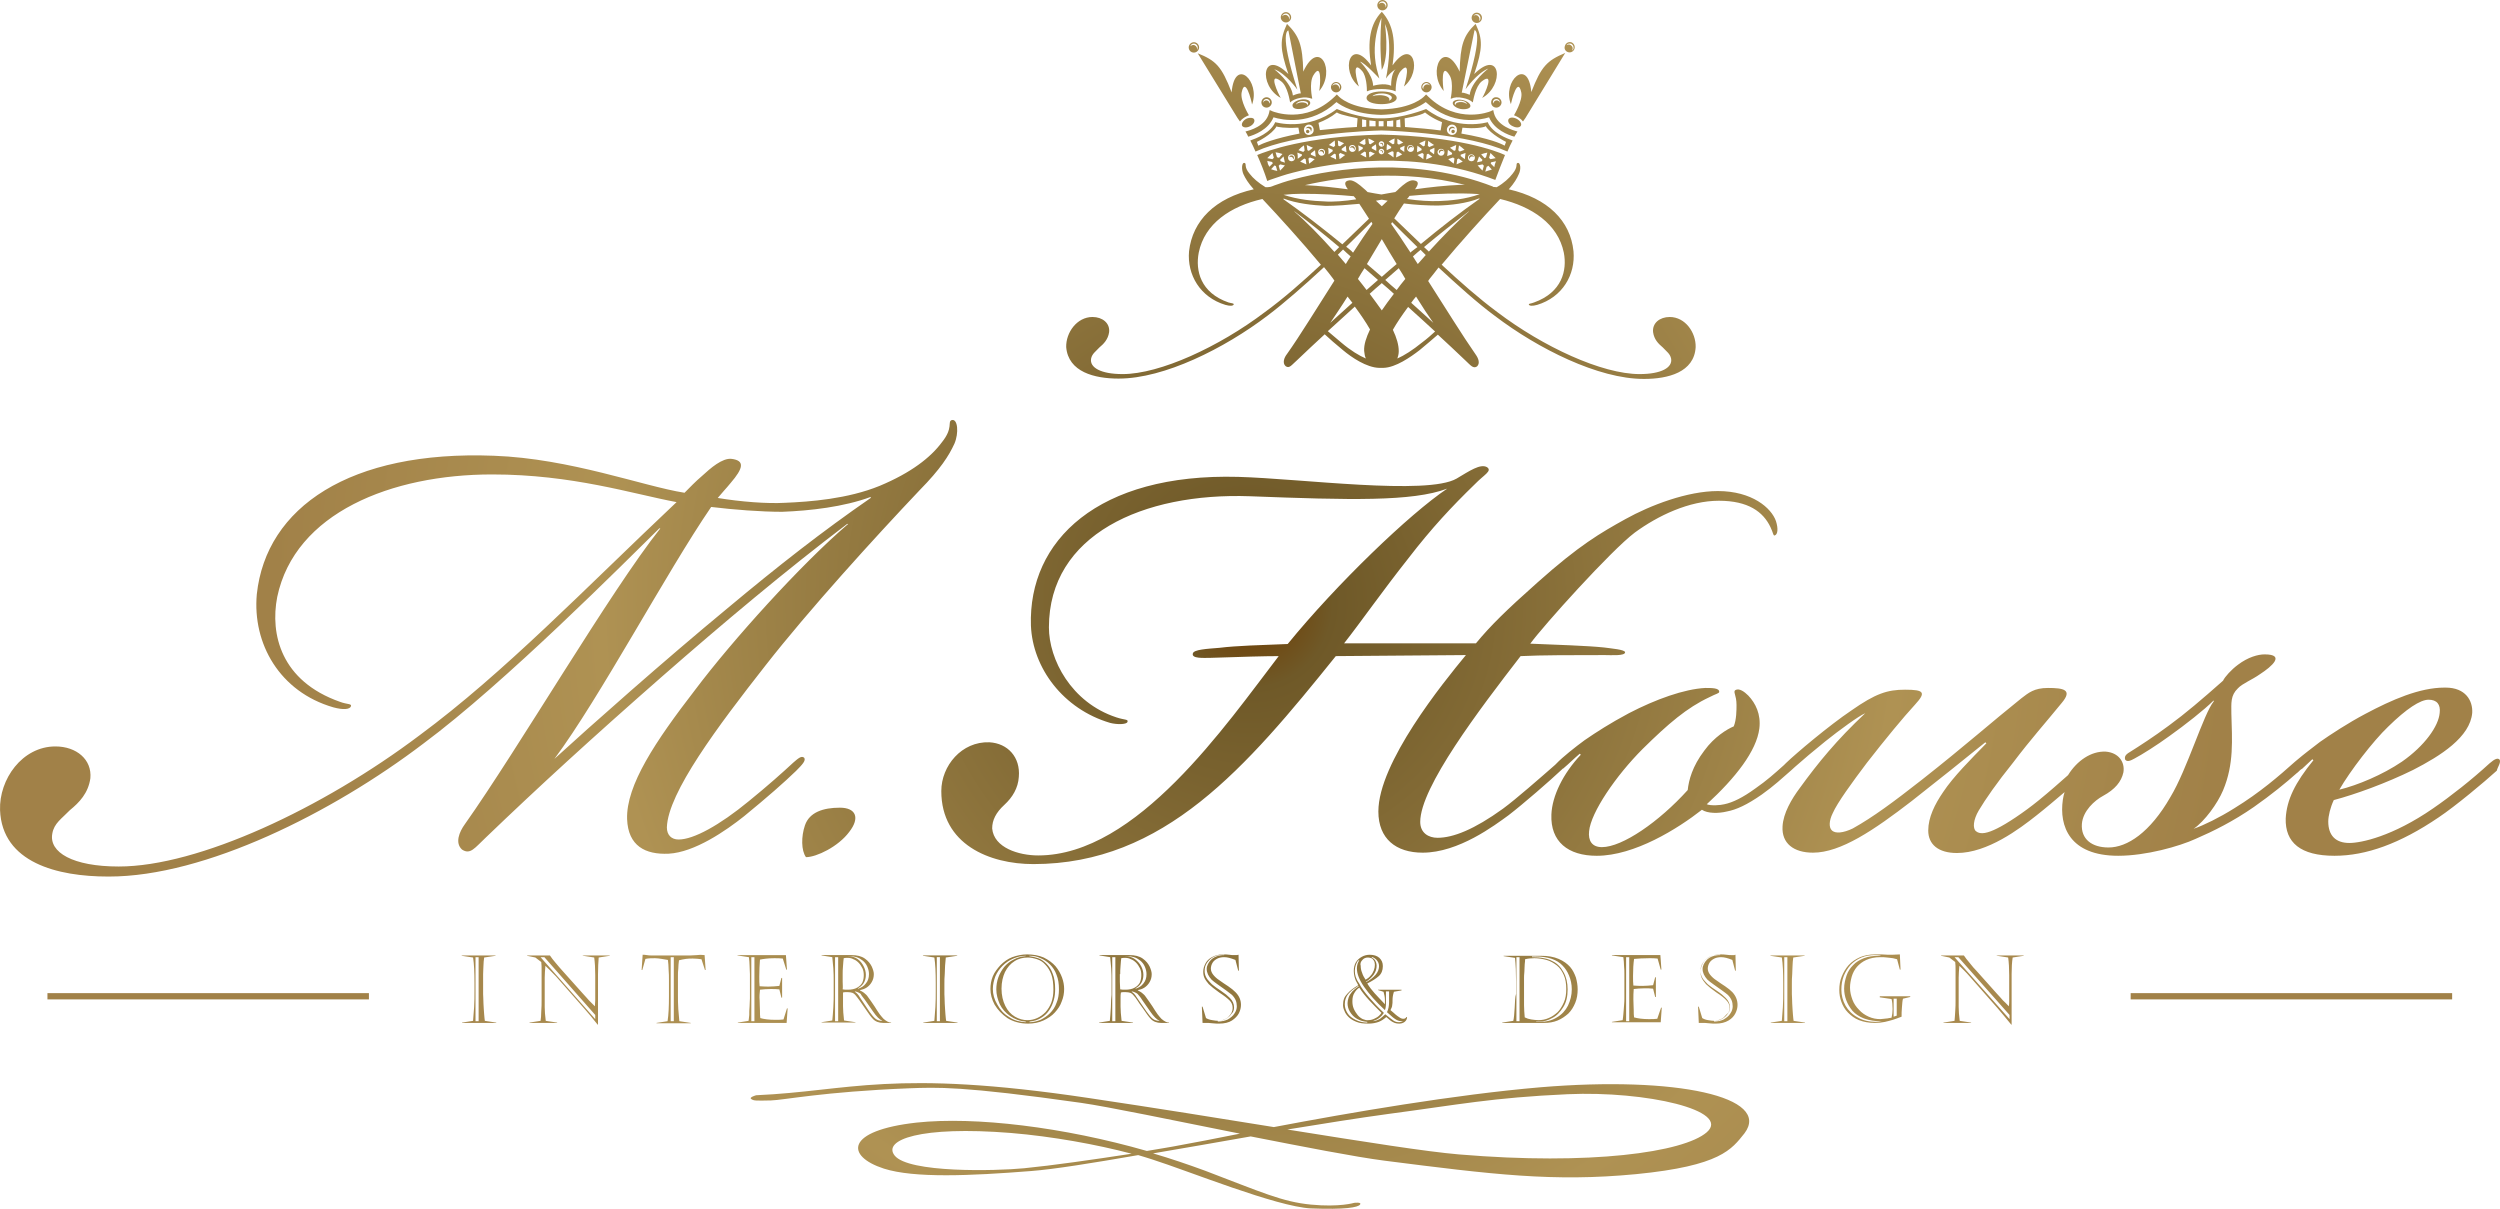 <?xml version="1.0" encoding="UTF-8" standalone="no"?>
<!-- Generator: Adobe Illustrator 21.0.0, SVG Export Plug-In . SVG Version: 6.00 Build 0)  -->

<svg
   xmlns:dc="http://purl.org/dc/elements/1.1/"
   xmlns:cc="http://creativecommons.org/ns#"
   xmlns:rdf="http://www.w3.org/1999/02/22-rdf-syntax-ns#"
   xmlns:svg="http://www.w3.org/2000/svg"
   xmlns="http://www.w3.org/2000/svg"
   xmlns:sodipodi="http://sodipodi.sourceforge.net/DTD/sodipodi-0.dtd"
   xmlns:inkscape="http://www.inkscape.org/namespaces/inkscape"
   version="1.1"
   id="Слой_1"
   x="0px"
   y="0px"
   viewBox="0 0 722.439 349.316"
   xml:space="preserve"
   sodipodi:docname="logo-header.svg"
   width="722.439"
   height="349.316"
   inkscape:version="0.92.3 (2405546, 2018-03-11)"><defs
   id="defs871" /><sodipodi:namedview
   pagecolor="#ffffff"
   bordercolor="#666666"
   borderopacity="1"
   objecttolerance="10"
   gridtolerance="10"
   guidetolerance="10"
   inkscape:pageopacity="0"
   inkscape:pageshadow="2"
   inkscape:window-width="1920"
   inkscape:window-height="996"
   id="namedview869"
   showgrid="false"
   fit-margin-top="0"
   fit-margin-left="0"
   fit-margin-right="0"
   fit-margin-bottom="0"
   inkscape:zoom="1.3783333"
   inkscape:cx="368.6745"
   inkscape:cy="182.016"
   inkscape:window-x="-8"
   inkscape:window-y="-8"
   inkscape:window-maximized="1"
   inkscape:current-layer="Слой_1" />
<style
   type="text/css"
   id="style855">
	.st0{fill:url(#SVGID_1_);}
</style>
<radialGradient
   id="SVGID_1_"
   cx="372.202"
   cy="293.484"
   r="264.523"
   gradientTransform="matrix(1.07,0,0,1.086,-36.984,-144.169)"
   gradientUnits="userSpaceOnUse">
	<stop
   offset="5.598370e-03"
   style="stop-color:#6E3B00"
   id="stop857" />
	<stop
   offset="8.427000e-02"
   style="stop-color:#6F5928"
   id="stop859" />
	<stop
   offset="0.662"
   style="stop-color:#AF9253"
   id="stop861" />
	<stop
   offset="1"
   style="stop-color:#A18148"
   id="stop863" />
</radialGradient>
<path
   class="st0"
   d="m 722.31,219.5 c -0.5,-0.5 -1.3,-0.3 -2.9,1.1 -5,4.6 -11.2,9.5 -16.3,13 -11.7,8.1 -20.8,10 -24.2,10 -4,0 -6.1,-2.2 -6.1,-6.2 0,-1.6 0.6,-4.1 1.6,-6.2 6.1,-1.6 15.2,-4.9 22.9,-8.7 8,-4.1 16.5,-9.5 17.1,-16.5 0.2,-3.5 -1.9,-7.3 -7.7,-7.3 h -0.3 c -7.2,0 -15.2,3.5 -22.9,7.6 -5.1,2.7 -10.1,6 -13.1,8.1 -2.6,2 -4.6,3.5 -6.6,5.2 -0.2,0.2 -0.4,0.3 -0.6,0.5 -4.6,4.1 -10.1,8.9 -17.6,13.5 -4.3,2.7 -8.8,4.9 -11.7,5.9 3.2,-2.2 6.9,-7.3 8.5,-11.1 3.2,-7.6 2.6,-14.6 2.4,-22.2 0,-3 -0.3,-5.2 1.9,-7.3 1.3,-1.4 4,-2.4 6.4,-4.1 3.4,-2.2 7.4,-5.7 1.3,-5.7 -1.9,0 -4.8,0.8 -7.7,3 -1.9,1.4 -3.8,3.5 -4.3,4.6 -6.1,5.4 -10.9,9.5 -15.7,13 -4.3,3.2 -8.5,5.9 -11.2,7.6 -1.4,0.8 -1.6,1.4 -1.4,2.2 0.6,0.8 1.6,0.3 2.7,-0.3 2.1,-1.1 6.4,-3.8 10.1,-6.5 4.5,-3.2 10.1,-7.6 12.8,-10.3 v 0.3 c -2.9,3.5 -7.7,19.7 -12.5,27.6 -5.9,10.3 -12.5,14.6 -17.9,14.6 -4.8,0 -8,-2.4 -7.7,-6.8 0.3,-3.8 3.7,-6.8 6.1,-8.1 3.5,-1.9 5.3,-4.1 5.9,-6.8 0.5,-3 -1.4,-5.7 -5.1,-6 -4.2,-0.2 -8.3,2.6 -10.9,6.8 -2.5,2.2 -5.3,4.7 -8.5,7.3 -4.3,3.5 -9.3,6.8 -12,8.1 -2.6,1.3 -4.8,1.9 -6.1,0.8 -1,-0.8 -0.8,-3.3 0.8,-6 1.9,-3.2 5.3,-8.1 9.9,-13.8 5.3,-7 9.3,-11.4 14.1,-17.3 3.2,-3.8 0.5,-4.3 -4,-4.3 -4,0 -5.6,1.4 -7.7,3 -8.5,6.8 -16,13.5 -28.7,23.5 -8.3,6.5 -14.1,10.8 -20,14.1 -2.7,1.3 -5.1,1.6 -6.1,0.5 -0.8,-0.8 -0.8,-2.7 0.3,-4.9 1.3,-3 5.6,-8.9 9.9,-14.6 5.3,-6.8 10.4,-13 13.9,-16.8 3.2,-3.5 2.7,-4.3 -2.9,-4.3 -5.1,0 -8.5,1.1 -15.5,6 -6.4,4.3 -16,12.4 -18.9,15.2 -0.2,0.2 -0.4,0.4 -0.6,0.6 -2.8,2.5 -4.9,4.4 -8.2,6.7 -3.7,2.7 -6.6,4.1 -9,4.6 -1.1,0.3 -4,0.5 -5.1,0 8.3,-7.6 14.4,-15.4 15.2,-21.9 0.5,-4.1 -1.1,-7.3 -3.2,-9.5 -1.1,-1.1 -2.6,-2.2 -3.7,-1.6 -0.8,0.5 0.3,1.4 0.3,4.3 0,1.4 0,4.3 -0.8,6.2 -1.9,0.8 -5.6,3 -8.5,7 -3.5,4.6 -4.5,8.6 -4.8,11.4 -8.3,9.2 -18.9,16.5 -24.8,16.5 -2.9,0 -4,-1.9 -3.7,-4.6 0.5,-5.4 7.7,-16 15.5,-23.8 7.4,-7.3 12.8,-11.9 19.2,-14.9 2.1,-1.1 2.9,-1.1 2.9,-1.6 0,-1.1 -2.1,-1.1 -4,-1.1 -6.1,0.3 -14.4,3.3 -22.1,7.3 -5.6,3 -9.3,5.4 -12.8,7.8 -2.6,1.9 -6.4,4.9 -8.2,6.8 -0.1,0.1 -0.2,0.2 -0.3,0.3 -4,3.5 -11.4,10 -15.1,12.7 -8.3,6 -14.4,8.4 -18.9,8.4 -2.6,0 -5,-1.4 -5,-4.6 0,-10 17.1,-32.5 29,-47.9 6.1,-0.3 14.9,-0.3 24.3,-0.3 1.8,0 5.9,0.3 5.9,-0.8 0,-0.8 -4,-1.1 -6.1,-1.4 -4.7,-0.5 -14.1,-0.8 -21.3,-1.1 3.7,-5.1 23.3,-26.9 30.2,-32.1 6.7,-4.9 15.7,-9.2 24.3,-9.2 8.5,0 12.8,3.2 14.9,7.6 0.8,1.6 0.8,2.7 1.3,2.4 0.8,-0.3 1,-1.9 0.3,-4.1 -1.3,-3.8 -6.9,-8.7 -16.8,-8.7 -8.8,0 -19.5,4.1 -26.7,8.1 -7.2,4 -13.3,7.5 -25.4,18.3 -9,8 -13.6,12.5 -17.8,17.6 h -38.1 c 5.1,-6.5 10.7,-14.6 18.6,-24.6 6.7,-8.7 12.5,-14.9 19.2,-21.4 2.6,-2.7 5.1,-3.8 3.5,-4.9 -1.9,-1.1 -5.1,1.1 -8.8,3.3 -8.5,4.9 -45,0 -63.1,-0.5 -40.5,-1.1 -60.7,18.4 -59.9,43 0.5,12.2 9.3,24.1 22.9,28.1 1.9,0.5 4.8,0.5 5,-0.3 0.3,-0.8 -0.8,-0.5 -3.2,-1.3 -13.1,-4.3 -19.5,-16.8 -19.5,-26 0,-26.8 27.2,-39 58.1,-37.9 28.8,1.1 46.9,1.6 57,-2.2 -10.9,7.3 -32,27.6 -46.1,44.9 -7.7,0.3 -14.9,0.5 -19.7,1.1 -3.7,0.3 -7.4,0.5 -7.7,1.6 -0.5,1.6 3.2,1.3 5.1,1.3 9.3,-0.3 15.4,-0.5 19.7,-0.5 -15.2,19.8 -41,57.6 -69.5,57.6 -5.6,0 -12.8,-2.2 -13.3,-7.8 0,-2.4 1.1,-4.6 3.5,-6.8 2.4,-2.2 4,-4.9 4.2,-8.1 0.5,-5.7 -3.2,-9.7 -8.5,-10 -8,-0.3 -13.9,6.8 -13.9,14.1 0,15.4 13.9,21.1 26.6,21.1 37.8,0 61.5,-27.9 87.4,-60.1 l 37.6,-0.3 c -6.7,8.1 -25.3,31.1 -25.3,45.2 0,7.9 5.1,11.9 12.8,11.9 10.4,0 20.8,-7.9 24.8,-10.8 4.3,-3.3 12,-10 15.5,-13.3 0.1,-0.1 0.1,-0.1 0.2,-0.2 0,0 0,0 0.1,0 1.9,-1.6 2.9,-2.7 4.8,-4.3 l 0.3,0.3 c -5.1,5.4 -8.3,11.9 -8.5,17.3 -0.3,7.8 4.8,11.9 13.1,11.9 10.9,0 23.4,-7.8 30.4,-13.3 1.6,1.1 4.8,1.1 7.2,0.5 2.7,-0.5 5.8,-1.9 10.1,-4.9 3.4,-2.4 6.1,-4.9 8.5,-7 0.4,-0.3 0.7,-0.7 1.1,-1 2.5,-2.2 5.2,-4.5 8.8,-7.4 4,-3.2 9.6,-7.3 11.5,-8.1 -8.3,7.8 -13.6,14.3 -18.9,21.6 -2.4,3.2 -4.8,7.3 -5,11.1 -0.3,4.9 3.2,7.6 8.8,7.6 8,0 17.6,-6.5 28.5,-14.9 6.9,-5.4 16,-12.7 21.3,-17 l 0.3,0.3 c -4.5,4.6 -9.6,9.7 -12.5,14.1 -2.4,3.5 -4.3,7.3 -4.3,11.1 0,4 2.9,6.5 8.3,6.5 8.8,0 18.1,-7 22.9,-10.8 2.8,-2.2 5.6,-4.6 8.2,-6.8 -0.2,0.7 -0.4,1.4 -0.5,2.2 -1.1,7.6 1.9,16.2 16,16.2 8,0 17.6,-2.7 22.4,-4.9 5.1,-2.2 10.9,-5.1 16.8,-9.2 5,-3.5 9.4,-7.1 12.3,-9.7 0.3,-0.2 0.5,-0.4 0.8,-0.7 0.2,-0.2 0.4,-0.4 0.6,-0.5 0.1,-0.1 0.1,-0.1 0.2,-0.1 1.3,-1.2 2.5,-2.3 3,-2.8 l 0.3,0.3 c -5.3,6.5 -7.7,11.4 -8,16.8 -0.2,7 4.3,10.8 14.1,10.8 9.1,0 18.9,-3.5 30.1,-11.1 4.8,-3.2 13.3,-10.3 16.8,-13.5 0.2,-1 1.3,-2.4 0.8,-3.2 z m -32.2,-9.5 c 5.3,-5.2 9.3,-7.8 11.7,-7.8 2.4,0 3.5,1.4 3.2,3.8 -0.3,3.8 -4.3,9.5 -10.9,14.1 -5.6,3.8 -12.8,6.8 -18.1,8.1 3.1,-5.4 9.8,-14.1 14.1,-18.2 z m -444.7,30.4 c 3.2,-4.1 1.9,-7 -2.7,-7 -4.8,0 -8.8,1.3 -10.1,5.1 -1.1,3.2 -1.1,7.3 0.3,9.2 3,0 9.3,-3 12.5,-7.3 z m -30.3,-4.6 c 6.6,-5.4 11.5,-9.7 14.9,-13 1.9,-1.9 2.9,-3 2.4,-3.8 -0.8,-0.8 -1.9,0.3 -3.2,1.4 -2.9,2.7 -7.5,6.8 -12.8,11.1 -8.5,7 -16,11.1 -20.3,11.1 -2.1,0 -3.4,-1.3 -3.4,-3.5 0.3,-10 14.7,-29.2 28.5,-46.8 12.5,-16 31.7,-37.1 44.5,-50.6 6.1,-6.2 8.5,-10 10.1,-13.5 1.3,-3 1,-7.3 -0.8,-6.8 -1.3,0.5 0.6,2.2 -2.9,6.5 -3.2,4.3 -8.8,8.7 -17.9,12.5 -9.3,3.8 -20.2,4.6 -27.4,4.9 -5.1,0.3 -12.8,-0.3 -19.4,-1.4 1.3,-1.6 2.4,-2.7 3.7,-4.3 3.7,-4.3 4.2,-6.5 0.3,-7 -2.7,-0.3 -6.1,2.7 -8.5,4.9 -1.9,1.6 -3.7,3.5 -5.1,4.9 -12,-1.9 -33,-9.9 -55.1,-10.7 -41.6,-1.6 -65.8,14.9 -68.5,40 -1.3,14.3 6.6,28.2 22.1,32.7 2.9,0.8 4.8,0.6 5.1,-0.3 0.3,-0.8 -1.1,-0.5 -3.2,-1.3 -17,-6 -20.2,-19.5 -18.1,-30.3 5.1,-24.3 33,-35.4 62.1,-35.4 23.2,0 40.5,5.6 53.3,8 -26.4,24.9 -49.8,49.3 -74.3,67.4 -28,21.1 -63.9,37.9 -86.9,37.9 -13.3,0 -20.2,-4.1 -19.2,-9.5 0.5,-3 2.7,-4.3 5.1,-6.8 2.7,-2.2 5.3,-4.9 5.9,-9.2 0.5,-5.4 -4,-9.2 -10.1,-9.2 -9.6,0 -16.3,9.5 -16,18.4 0.6,15.2 16.6,19.2 31.2,19.2 h 0.3 c 27.7,0 64.5,-18.4 90.8,-38.4 23.7,-17.6 58.3,-52.5 68.2,-62.2 h 0.3 c -14.4,18.1 -41,63.6 -56.5,85.5 -1.6,2.2 -2.9,5.4 -0.8,7.3 2.4,1.6 3.7,-0.5 6.9,-3.5 15.2,-14.6 30.6,-28.7 50.9,-46.5 17.6,-15.4 35.7,-30.6 53.5,-44.1 h 0.3 c -13.6,11.6 -33.6,33.8 -44.2,47.9 -11.5,14.9 -20,27.6 -19.7,37.4 0.3,7.8 5.3,10.3 12,10 7.5,-0.4 16.5,-6.6 21.9,-10.9 z m -4.8,-60.1 c -18.4,15.2 -39.7,34.1 -50.1,43.6 13.1,-17.6 32.3,-53.8 45.3,-72.8 6.6,0.8 14.4,1.4 20.5,1.4 8,-0.3 17.8,-1.4 25.6,-4.3 v 0.3 c -13.9,9.6 -26.7,19.6 -41.3,31.8 z m 234.8,138.5 c -24.6,2.1 -54.9,7.3 -77,11.5 -15.5,-2.5 -33.4,-5.4 -53.5,-8.4 -56.8,-8.5 -69,-2 -96.1,-0.8 0,0 -2.2,0.6 -1.4,1.1 0.7,0.5 1.2,0.5 5.7,0.4 3.7,-0.1 15,-2.5 39.7,-3.5 8.3,-0.3 15.3,-0.7 49.9,4.2 7.7,1.1 26.9,5.1 45.9,8.9 -7.6,1.5 -13.6,2.7 -17.1,3.3 -3,0.6 -6.3,1.1 -9.8,1.7 -24,-6.9 -49.6,-10 -66.5,-8.2 -20.7,2.3 -20.6,9.7 -9.5,13.3 8.8,2.8 24.9,2.1 42.6,0.7 6.5,-0.5 17.7,-2.3 30.9,-4.6 1.3,0.4 2.7,0.8 3.9,1.2 10.7,3.4 36,13.7 46,14.2 10,0.4 13.6,-0.3 14.2,-1.1 0.6,-0.8 -1.7,-0.5 -1.7,-0.5 0,0 -4.2,1.3 -12.5,0.5 -8.3,-0.8 -14.3,-3.6 -30.6,-9.8 -4.9,-1.8 -9.9,-3.5 -15,-5 8.9,-1.5 18.5,-3.2 28.2,-4.9 15.3,3 30.1,5.9 38.6,7 31.4,4 48.8,6.2 72.8,3.9 24.5,-2.4 27.6,-7.2 31.3,-11.8 7.9,-10.5 -19.5,-16.6 -59,-13.3 z m -149.2,23.4 c -8.2,0.8 -33.4,1.4 -37.4,-3.7 -3.5,-4.5 7.4,-8.6 33.6,-6.5 12,1 24.7,3.3 34.9,6 -11.1,1.7 -22.9,3.4 -31.1,4.2 z m 197.3,-10.4 c -6.7,5.8 -33.6,9.6 -71.6,6.4 -9.4,-0.8 -26.5,-3.5 -49.6,-7.2 10.4,-1.7 20.4,-3.3 29.2,-4.5 20.4,-2.7 29.9,-4.7 51.8,-5.7 22.7,-1 47.4,4.7 40.2,11 z m -73.6,-290.6 c -0.5,0 -0.9,0.4 -0.9,0.9 0,0.3 0.1,0.5 0.3,0.7 0,-0.1 -0.1,-0.2 -0.1,-0.3 0,-0.5 0.4,-0.9 0.9,-0.9 0.2,0 0.5,0.1 0.6,0.2 0,-0.4 -0.4,-0.6 -0.8,-0.6 z m -33.5,-9.9 c 0.8,0 1.5,-0.7 1.5,-1.5 0,-0.8 -0.7,-1.5 -1.5,-1.5 -0.8,0 -1.5,0.7 -1.5,1.5 0,0.8 0.7,1.5 1.5,1.5 z m 0,-2.7 c 0.6,0 1.1,0.5 1.1,1.1 0,0.3 -0.1,0.5 -0.2,0.7 0,-0.1 0,-0.2 0,-0.3 0,-0.6 -0.5,-1.1 -1.1,-1.1 -0.4,0 -0.7,0.2 -0.9,0.4 0.1,-0.4 0.6,-0.8 1.1,-0.8 z m -16,4.3 c -0.7,-1.1 -3.9,-7.9 0.1,-4.8 1.9,1.4 2.5,5.7 2.6,6.1 0.6,-0.6 1.7,-1.1 2.9,-1.3 1.3,-0.3 2.5,-0.1 3.3,0.2 h 0.2 c 0,0 -1,-4.5 0.3,-6.7 2.6,-4.3 2,3.2 1.7,4.5 4.9,-5.7 0,-15.5 -4.6,-5.6 -0.2,-7.8 -1.2,-10.3 -4.7,-13.8 -2.1,4.5 -2.1,7.2 0.4,14.5 -7.6,-7.6 -8.8,3.3 -2.2,6.9 z m 4.8,-2.4 c -5.5,-17 -2.6,-17.1 -2.6,-17.1 l 3.6,18.2 c -0.7,-0.1 -2.3,0.6 -2.3,0.6 -0.4,-3.8 -5.4,-7.6 -5.4,-7.6 3.4,1.2 6.7,5.9 6.7,5.9 z m 7,17.4 c -0.4,0 -0.6,0.3 -0.7,0.6 0.1,-0.1 0.3,-0.2 0.5,-0.2 0.4,0 0.7,0.3 0.7,0.7 v 0.1 c 0.1,-0.1 0.2,-0.3 0.2,-0.5 0,-0.4 -0.3,-0.7 -0.7,-0.7 z m -10.3,-36.8 c 0.8,0 1.5,-0.7 1.5,-1.5 0,-0.8 -0.7,-1.5 -1.5,-1.5 -0.8,0 -1.5,0.7 -1.5,1.5 0,0.8 0.7,1.5 1.5,1.5 z m 0,-2.6 c 0.6,0 1.1,0.5 1.1,1.1 0,0.3 -0.1,0.5 -0.2,0.7 0,-0.1 0,-0.2 0,-0.3 0,-0.6 -0.5,-1.1 -1.1,-1.1 -0.4,0 -0.7,0.2 -0.9,0.4 0.1,-0.5 0.6,-0.8 1.1,-0.8 z m -5.6,27.2 c 0.8,0 1.5,-0.7 1.5,-1.5 0,-0.8 -0.7,-1.5 -1.5,-1.5 -0.8,0 -1.5,0.7 -1.5,1.5 0,0.8 0.6,1.5 1.5,1.5 z m -1,-1.5 c 0,-0.6 0.4,-1 1,-1 0.6,0 1,0.5 1,1 0,0.1 0,0.2 -0.1,0.3 -0.1,-0.5 -0.5,-0.9 -1,-0.9 -0.4,0 -0.8,0.3 -0.9,0.7 z m 88.2,-14.5 c 0.8,0.2 1.6,-0.3 1.8,-1.1 0.2,-0.8 -0.3,-1.6 -1,-1.8 -0.8,-0.2 -1.6,0.3 -1.8,1.1 -0.3,0.8 0.2,1.6 1,1.8 z m 0.7,-2.5 c 0.6,0.2 0.9,0.8 0.8,1.4 -0.1,0.3 -0.2,0.5 -0.4,0.6 0,-0.1 0.1,-0.2 0.1,-0.3 0.2,-0.6 -0.2,-1.2 -0.8,-1.4 -0.3,-0.1 -0.7,0 -0.9,0.2 0.1,-0.4 0.6,-0.6 1.2,-0.5 z m -96.3,21.5 c 0,0 0.5,0.7 0.7,1 0.7,-0.9 1.6,-1.4 2.6,-1.8 0,0 -2.6,-4.2 -2.1,-6.6 1,-4.7 2.8,2.2 3,3.5 2.5,-6.7 -5,-13.9 -5.9,-3.5 -2.9,-7.6 -4.6,-9.2 -9.8,-11.3 z m 82,-7.4 c 0.5,2.3 -2.1,6.6 -2.1,6.6 1,0.4 1.9,0.9 2.6,1.8 0.2,-0.3 0.7,-1 0.7,-1 l 11.5,-18.8 c -5.2,2.2 -6.9,3.8 -9.8,11.3 -0.9,-10.3 -8.5,-3.1 -5.9,3.5 0.2,-1.1 2,-8.1 3,-3.4 z m -94.6,-11.5 c 0.8,0 1.5,-0.7 1.5,-1.5 0,-0.8 -0.7,-1.5 -1.5,-1.5 -0.8,0 -1.5,0.7 -1.5,1.5 0,0.8 0.6,1.5 1.5,1.5 z m 0,-2.6 c 0.6,0 1.1,0.5 1.1,1.1 0,0.3 -0.1,0.5 -0.2,0.7 0,-0.1 0,-0.2 0,-0.3 0,-0.6 -0.5,-1.1 -1.1,-1.1 -0.3,0 -0.7,0.2 -0.8,0.4 0,-0.4 0.4,-0.8 1,-0.8 z m 28.2,32.3 c -0.4,0 -0.6,0.3 -0.7,0.6 0.1,-0.1 0.3,-0.2 0.5,-0.2 0.4,0 0.7,0.3 0.7,0.7 v 0.1 c 0.1,-0.1 0.2,-0.3 0.2,-0.5 0,-0.4 -0.3,-0.7 -0.7,-0.7 z m -13,-10.6 c -1,0.5 -1.5,1.4 -1.3,2 0.3,0.6 1.3,0.7 2.3,0.2 1,-0.5 1.5,-1.4 1.2,-2 -0.2,-0.5 -1.3,-0.6 -2.2,-0.2 z m 77,2.2 c 1,0.5 2,0.4 2.3,-0.2 0.3,-0.6 -0.3,-1.5 -1.3,-2 -1,-0.5 -2,-0.4 -2.3,0.2 -0.3,0.7 0.3,1.6 1.3,2 z m -0.1,4.1 c -1.7,-0.6 -5.9,-2.2 -7.2,-5.3 0,0 -9.1,2.8 -17.8,-3.8 0,0 -7,2.8 -12.9,2.7 -5.9,0.2 -12.9,-2.7 -12.9,-2.7 -8.7,6.6 -17.8,3.8 -17.8,3.8 -1.3,3.1 -5.5,4.7 -7.2,5.3 0.5,1 1,2 1.5,3.2 11.4,-5.2 32.5,-6 36.4,-6.1 3.9,0.1 24.9,0.9 36.4,6.1 0.5,-1.2 1,-2.3 1.5,-3.2 z m -73.4,1.7 v 0 z m -0.1,-0.2 -0.4,-1.1 c 0,0 4.3,-2 5.7,-4.5 -0.1,0.2 2.9,0.6 5.7,0.4 0.2,0 0.4,0 0.6,0 l 0.3,1.7 c -7.2,1.4 -10.8,2.9 -11.9,3.5 z m 14.6,-3.1 c -0.8,0 -1.4,-0.7 -1.4,-1.5 0,-0.8 0.7,-1.5 1.4,-1.5 0.8,0 1.4,0.7 1.4,1.5 0.1,0.8 -0.6,1.5 -1.4,1.5 z m 13.9,-2.3 c -4.1,0.2 -7.6,0.6 -10.7,0.9 l -0.4,-2.1 c 1.8,-0.7 3.6,-1.6 5.3,-3 1.1,0.8 6,1.6 6,1.7 z m 2.7,-0.1 c -0.4,0 -0.8,0.1 -1.2,0.1 v -2.2 c 0,0 0.5,0.1 1.2,0.2 z m 2.7,-0.1 c -0.6,0 -1.2,0 -1.8,0 v -1.7 c 0.5,0.1 1.1,0.1 1.8,0.2 z m 2.3,0 c -0.4,0 -0.9,0 -1.4,0 V 35 c 0.5,0 0.9,0 1.4,0 z m 2.8,0.1 c -0.5,0 -1.2,0 -1.8,-0.1 V 35 c 0.6,0 1.2,-0.1 1.8,-0.2 z m 0.9,0.1 v -1.9 c 0.4,-0.1 0.7,-0.2 1.1,-0.3 l 0.1,2.3 c 0,0 -0.5,-0.1 -1.2,-0.1 z m 12.8,1 c -3,-0.4 -6.4,-0.7 -10.3,-1 l -0.1,-2.5 c 0,0 4.8,-0.8 5.9,-1.7 v 0 c 0,0 1.8,1.6 4.9,2.8 z m 3.3,1.3 c -0.8,0 -1.5,-0.7 -1.5,-1.5 0,-0.8 0.7,-1.5 1.5,-1.5 0.8,0 1.4,0.7 1.4,1.5 0.1,0.8 -0.6,1.5 -1.4,1.5 z m 15.2,3.1 c -1,-0.6 -4.4,-2.1 -12.5,-3.5 l 0.3,-1.7 c 0.5,0 0.9,0.1 1.4,0.1 2.9,0.2 5.5,-0.3 5.3,-0.6 1.4,2.4 5.9,4.6 5.9,4.6 z m 3.7,-4.1 c -1.2,-0.3 -5.8,-1.6 -6.8,-5.3 l -0.2,-0.9 -0.9,0.4 c 0,0 -9.4,3.9 -17.9,-4.3 l -0.6,-0.6 -0.6,0.6 c 0,0 -3.2,3.5 -12.3,3.7 -9.1,-0.2 -12.3,-3.7 -12.3,-3.7 l -0.6,-0.6 -0.6,0.6 c -8.5,8.2 -17.8,4.3 -17.9,4.3 l -0.9,-0.4 -0.2,0.9 c -1,3.8 -5.6,5 -6.8,5.3 0.3,0.5 0.6,1 0.8,1.5 1.8,-0.5 5.8,-2 7.3,-5.6 2.6,0.8 10.7,2.5 18.2,-4.4 1.4,1.1 5.3,3.5 12.9,3.7 7.5,-0.2 11.4,-2.6 12.9,-3.7 7.6,6.9 15.7,5.2 18.3,4.4 1.5,3.6 5.5,5.1 7.3,5.6 0.3,-0.5 0.6,-1 0.9,-1.5 z m -13.6,-7.3 c 0.1,-0.7 -0.9,-1.5 -2.3,-1.8 -1.4,-0.3 -2.7,0.1 -2.8,0.8 -0.1,0.7 0.9,1.5 2.3,1.8 1.4,0.2 2.7,-0.1 2.8,-0.8 z m -4.3,-0.5 c 0,0.1 0,0.1 0,0.2 -0.2,-0.2 -0.3,-0.4 -0.2,-0.6 0.1,-0.5 0.9,-0.8 1.9,-0.7 0.9,0.1 1.5,0.5 1.6,1 -0.3,-0.3 -0.8,-0.5 -1.4,-0.6 -1,-0.1 -1.8,0.2 -1.9,0.7 z m -13.5,13 c 0,-0.4 0.3,-0.7 0.7,-0.7 0.2,0 0.4,0.1 0.5,0.2 0,-0.3 -0.3,-0.6 -0.7,-0.6 -0.4,0 -0.7,0.3 -0.7,0.7 0,0.2 0.1,0.3 0.2,0.5 0,0 0,0 0,-0.1 z m -3.5,-14.9 c 0,-2.5 -8.7,-2.5 -8.7,0 -0.1,2.4 8.7,2.4 8.7,0 z m -7,-0.5 c 0.4,-0.5 1.5,-0.8 2.7,-0.8 1.6,0 2.9,0.6 2.9,1.2 0,0.4 -0.3,0.7 -0.9,0.9 0.1,-0.1 0.2,-0.3 0.2,-0.4 0,-0.7 -1.3,-1.2 -2.9,-1.2 -0.7,0 -1.4,0.1 -2,0.3 z m -20.3,3.6 c 1.4,-0.3 2.5,-1.1 2.3,-1.8 -0.1,-0.7 -1.4,-1.1 -2.8,-0.8 -1.4,0.3 -2.5,1.1 -2.3,1.8 0.1,0.8 1.3,1.1 2.8,0.8 z m -0.2,-2.2 c 1,-0.1 1.8,0.2 1.9,0.7 0,0.2 -0.1,0.4 -0.2,0.6 0,-0.1 0,-0.1 0,-0.2 -0.1,-0.5 -0.9,-0.8 -1.9,-0.7 -0.6,0.1 -1.2,0.3 -1.4,0.6 0.1,-0.5 0.8,-0.9 1.6,-1 z m -12.8,15.6 c 1.1,2.5 2.1,5 2.9,7.5 0.4,-0.2 1,-0.4 1.6,-0.6 1.5,-0.5 3.4,-1.2 5.8,-1.8 12.2,-3.2 35.6,-6.7 58.5,2.1 0.9,-2.4 1.8,-4.8 2.8,-7.2 -2.6,-1.2 -13.7,-5.4 -35.8,-5.9 -22,0.5 -33.1,4.8 -35.8,5.9 z m 30.4,-4.2 0.8,-0.5 0.1,1.5 -0.2,0.1 -0.2,0.2 -1.4,-0.6 z m -8.8,0.6 0.8,-0.6 0.1,1.5 -0.2,0.2 -0.2,0.2 -1.4,-0.6 z m -8.9,1.4 0.8,-0.6 0.2,1.5 -0.2,0.2 -0.2,0.2 -1.4,-0.5 z m -9,2.3 0.7,-0.7 0.4,1.4 -0.2,0.2 -0.2,0.2 -1.5,-0.3 z m -0.6,2.5 -0.2,-0.9 1.4,0.3 0.1,0.2 0.1,0.2 -1,1 z m 1.8,1.8 -0.9,-0.3 1,-1.1 0.2,0.1 0.2,0.1 0.4,1.4 z m 1,-3.7 -0.2,-0.1 -0.4,-1.4 1,0.2 1,0.3 -1,1.1 z m 1.4,3.1 -0.7,0.7 -0.4,-1.4 0.2,-0.2 0.2,-0.2 1.4,0.3 z m -0.5,-2 -0.1,-0.2 -0.1,-0.2 1,-1 0.2,0.9 0.2,0.9 z m 3.1,0 c -0.6,0 -1,-0.4 -1,-1 0,-0.6 0.4,-1 1,-1 0.6,0 1,0.4 1,1 0,0.6 -0.4,1 -1,1 z m 1.8,-1.6 -0.1,-0.9 1.3,0.5 v 0.2 0.2 l -1.2,0.9 z m 1.6,2.1 -0.9,-0.4 1.2,-0.9 0.2,0.1 0.2,0.1 0.2,1.5 z m 1.2,-3.7 -0.2,-1.5 0.9,0.4 0.9,0.4 -1.2,0.9 -0.2,-0.1 z m 1.3,3.3 -0.8,0.6 -0.2,-1.5 0.2,-0.1 0.2,-0.2 1.4,0.5 z m -0.3,-2 v -0.2 -0.2 l 1.2,-0.9 0.1,1 0.1,0.9 z m 3.1,0.3 c -0.6,0 -1,-0.5 -1,-1 0,-0.6 0.4,-1 1,-1 0.5,0 1,0.4 1,1 0,0.6 -0.4,1 -1,1 z m 2,-1.4 -0.1,-0.9 1.3,0.6 v 0.2 0.2 l -1.2,0.9 z m 1.5,2.1 -1,-0.4 1.2,-0.9 0.2,0.1 0.2,0.1 0.1,1.5 z m 1.3,-3.6 -0.1,-1.5 0.9,0.4 0.9,0.4 -1.2,0.9 -0.2,-0.1 z m 1.2,3.3 -0.8,0.6 -0.2,-1.5 0.2,-0.1 0.2,-0.2 1.4,0.6 z m -0.2,-2 V 43.2 43 l 1.2,-0.9 0.1,1 0.1,0.9 z m 3.1,0.5 c -0.6,0 -1,-0.5 -1,-1 0,-0.6 0.4,-1 1,-1 0.6,0 1,0.5 1,1 0,0.6 -0.4,1 -1,1 z m 1.8,-1 -0.1,-0.9 1.3,0.6 v 0.2 0.2 l -1.2,0.8 z m 1.4,2.2 -0.9,-0.5 1.2,-0.8 0.4,0.2 0.1,1.5 z m 1.4,-5.1 0.9,0.4 0.9,0.5 -1.2,0.8 -0.2,-0.1 -0.2,-0.1 z m 1.1,4.9 -0.8,0.6 -0.1,-1.5 0.2,-0.1 0.2,-0.1 1.3,0.6 z m -0.1,-2 v -0.2 -0.2 l 1.2,-0.8 0.1,1 v 0.9 z m 2.8,1.7 c -0.4,0 -0.8,-0.4 -0.8,-0.8 0,-0.5 0.4,-0.8 0.8,-0.8 0.4,0 0.8,0.4 0.8,0.8 0,0.5 -0.4,0.8 -0.8,0.8 z m 3.5,0.9 -0.8,-0.6 -0.9,-0.6 1.3,-0.6 0.2,0.1 0.2,0.1 z m 8.6,0.5 -0.8,-0.6 -0.9,-0.6 1.4,-0.6 0.2,0.2 0.2,0.1 z m 8.8,1.3 -0.8,-0.6 -0.8,-0.7 1.4,-0.5 0.2,0.2 0.2,0.1 z m 8.3,2 -0.7,-0.7 -0.7,-0.8 1.4,-0.3 0.2,0.2 0.2,0.2 z m 3.6,-1.9 -0.2,0.9 -1,-1 v -0.2 l 0.1,-0.2 1.4,-0.3 z m -1.3,-3.2 0.7,0.7 0.8,0.8 -1.5,0.3 -0.2,-0.2 -0.2,-0.2 z m -0.6,3.7 1,1.1 -1,0.3 -0.9,0.3 0.4,-1.4 0.2,-0.1 z m -1.2,-3.6 0.9,-0.2 -0.4,1.4 -0.2,0.1 -0.2,0.1 -1,-1.1 z m -1.8,1.8 0.3,-0.9 1,1 -0.1,0.2 -0.1,0.2 -1.4,0.3 z m -1.9,-1.5 c 0.5,0 1,0.4 1,1 0,0.6 -0.4,1 -1,1 -0.6,0 -1,-0.4 -1,-1 0,-0.6 0.4,-1 1,-1 z m -1.8,0.4 -0.1,1 -1.2,-0.9 v -0.2 -0.2 l 1.4,-0.5 z m -1.8,-3 0.8,0.6 0.8,0.7 -1.4,0.5 -0.2,-0.2 -0.2,-0.2 z m -0.5,4 0.2,-0.1 0.2,-0.1 1.2,0.9 -0.9,0.4 -0.9,0.4 z m -1.2,-3.7 0.9,-0.4 -0.2,1.5 -0.2,0.1 -0.2,0.1 -1.2,-0.9 z m -1.6,2 0.1,-1 1.2,0.9 v 0.2 0.2 l -1.4,0.5 z m -1.9,-1.3 c 0.6,0 1,0.4 1,1 0,0.6 -0.4,1 -1,1 -0.5,0 -1,-0.5 -1,-1 0,-0.6 0.5,-1 1,-1 z m -1.9,0.6 -0.1,1 -1.2,-0.9 v -0.2 -0.2 l 1.3,-0.6 z m -1.8,-2.9 0.8,0.6 0.9,0.6 -1.4,0.6 -0.2,-0.2 -0.2,-0.2 z m -0.4,3.9 0.2,-0.1 0.2,-0.1 1.2,0.9 -0.9,0.4 -0.9,0.4 z m -1.3,-3.6 0.9,-0.4 -0.2,1.5 -0.2,0.1 -0.2,0.1 -1.2,-0.9 z m -1.5,2.1 0.1,-1 1.2,0.9 v 0.2 0.2 l -1.3,0.6 z m -1.9,-1.2 c 0.5,0 1,0.5 1,1 0,0.6 -0.4,1 -1,1 -0.6,0 -1,-0.5 -1,-1 0,-0.6 0.4,-1 1,-1 z m -1.8,1 v 1 l -1.2,-0.8 v -0.2 -0.2 l 1.3,-0.6 z m -2,-2.8 0.8,0.5 0.9,0.6 -1.3,0.6 -0.2,-0.2 -0.2,-0.1 z m -0.2,3.9 0.2,-0.1 0.2,-0.1 1.2,0.8 -0.9,0.5 -0.9,0.4 z m -1.5,-3.6 0.9,-0.4 -0.1,1.5 -0.2,0.1 -0.2,0.1 -1.2,-0.8 z m -1.4,2.2 0.1,-1 1.2,0.8 v 0.2 0.2 l -1.3,0.6 z m -0.7,-1 c 0,0.5 -0.4,0.8 -0.8,0.8 -0.4,0 -0.8,-0.4 -0.8,-0.8 0,-0.4 0.4,-0.8 0.8,-0.8 0.4,0 0.8,0.4 0.8,0.8 z m 24.7,4.3 c 0,-0.4 0.3,-0.7 0.7,-0.7 0.2,0 0.4,0.1 0.5,0.2 0,-0.3 -0.3,-0.6 -0.7,-0.6 -0.4,0 -0.7,0.3 -0.7,0.7 0,0.2 0.1,0.3 0.2,0.5 z m -4.8,-8.4 c -0.3,0 -0.5,0.2 -0.5,0.5 0,0.3 0.2,0.5 0.5,0.5 0.2,0 0.5,-0.2 0.5,-0.5 0,-0.3 -0.2,-0.5 -0.5,-0.5 z m -3.9,6.8 c 0,-0.4 0.3,-0.7 0.7,-0.7 0.2,0 0.4,0.1 0.5,0.2 0,-0.3 -0.3,-0.6 -0.7,-0.6 -0.4,0 -0.7,0.3 -0.7,0.7 0,0.3 0.1,0.4 0.2,0.4 z m -17.2,-2.8 c 0.1,0 0.1,0 0.2,0 0.3,0 0.5,0.2 0.5,0.5 0,0.1 0,0.1 0,0.2 0.1,-0.1 0.2,-0.2 0.2,-0.4 0,-0.3 -0.2,-0.5 -0.4,-0.5 -0.3,-0.1 -0.5,0 -0.5,0.2 z m -75.6,67.9 h 0.1 c 13.1,0 30.5,-8.7 43,-18.2 4.9,-3.7 10.8,-8.9 16.3,-14 0.9,1.1 1.8,2.2 2.6,3.3 0.1,0.2 0.3,0.4 0.4,0.6 -5,7.8 -10,16 -13.7,21.2 -0.8,1 -1.4,2.6 -0.4,3.5 1.1,0.8 1.7,-0.3 3.3,-1.7 2.6,-2.5 5.3,-5 8,-7.5 1.4,1.3 3.1,2.8 5.3,4.6 2.5,2.1 6.8,5 10.4,5.1 0.2,0 0.4,0 0.7,0 0.2,0 0.4,0 0.6,0 3.5,-0.1 7.8,-3.1 10.4,-5.1 2.2,-1.8 3.9,-3.3 5.3,-4.5 2.7,2.5 5.4,5 8,7.5 1.5,1.4 2.2,2.4 3.3,1.7 1,-0.9 0.4,-2.4 -0.4,-3.5 -3.7,-5.3 -8.7,-13.4 -13.7,-21.2 0.1,-0.2 0.3,-0.4 0.4,-0.6 0.8,-1 1.7,-2.1 2.6,-3.3 5.5,5.1 11.4,10.4 16.3,14 12.5,9.5 29.9,18.2 43,18.2 h 0.1 c 6.9,0 14.5,-1.9 14.9,-9.2 0.1,-4.2 -3,-8.7 -7.5,-8.7 -2.9,0 -5.1,1.8 -4.8,4.4 0.3,2.1 1.5,3.3 2.8,4.4 1.1,1.2 2.1,1.8 2.4,3.2 0.5,2.6 -2.8,4.5 -9.1,4.5 -10.9,0 -27.9,-7.9 -41.1,-17.9 -5.4,-4 -10.7,-8.7 -16.1,-13.7 5.4,-6.5 12,-13.8 16.9,-19 9.2,2.2 16.7,7.2 18.4,15.5 1,5.1 -0.5,11.5 -8.6,14.4 -1,0.4 -1.6,0.3 -1.5,0.6 0.1,0.4 1,0.5 2.4,0.1 7.3,-2.2 11.1,-8.7 10.5,-15.5 -0.9,-8.8 -7.4,-15.3 -18.7,-17.9 1.6,-1.8 2.4,-3.2 2.9,-4.4 0.7,-1.4 0.5,-3.5 -0.4,-3.2 -0.6,0.3 0.3,1 -1.4,3.1 -1,1.3 -2.5,2.7 -4.6,3.9 -0.3,0 -0.7,-0.1 -1.1,-0.1 0,0 0,-0.1 0,-0.1 -22.5,-8.7 -45.6,-5.3 -57.5,-2.1 -2.4,0.6 -4.3,1.3 -5.7,1.8 -0.4,0.2 -0.8,0.3 -1.1,0.4 -0.5,0.1 -1,0.1 -1.4,0.1 -2.1,-1.3 -3.6,-2.6 -4.6,-3.9 -1.7,-2 -0.8,-2.8 -1.4,-3.1 -0.9,-0.3 -1,1.8 -0.4,3.2 0.6,1.3 1.4,2.6 3,4.4 -11.2,2.5 -17.7,9.1 -18.7,17.9 -0.6,6.8 3.2,13.3 10.5,15.5 1.4,0.4 2.2,0.3 2.4,-0.1 0.1,-0.4 -0.5,-0.3 -1.5,-0.6 -8.1,-2.8 -9.6,-9.2 -8.6,-14.4 1.7,-8.4 9.2,-13.4 18.4,-15.5 4.9,5.2 11.5,12.5 16.9,19 -5.4,5 -10.7,9.7 -16.2,13.7 -13.2,10 -30.3,17.9 -41.1,17.9 -6.3,0 -9.6,-1.9 -9.1,-4.5 0.3,-1.4 1.3,-2 2.4,-3.2 1.2,-1 2.5,-2.3 2.8,-4.4 0.3,-2.6 -1.9,-4.4 -4.8,-4.4 -4.5,0 -7.7,4.5 -7.6,8.7 0.6,7.2 8.2,9.1 15.1,9.1 z m 66.2,-23.7 c 0.5,0.6 0.9,1.2 1.4,1.8 -2.5,2.3 -4.8,4.3 -6.4,5.8 1.4,-2.1 3.2,-4.7 5,-7.6 z m 9.9,-16.6 c 1.4,2.4 2.8,4.8 4.3,7.2 -1.4,1.2 -2.9,2.4 -4.3,3.7 -1.4,-1.2 -2.8,-2.4 -4.3,-3.7 1.4,-2.4 2.9,-4.8 4.3,-7.2 z m -1.7,-11.1 c 0.5,-0.1 1.1,-0.2 1.7,-0.3 0.6,0.1 1.1,0.2 1.7,0.3 -0.6,0.5 -1.1,1.1 -1.7,1.6 -0.6,-0.5 -1.1,-1.1 -1.7,-1.6 z m 10.4,14.6 c -0.1,0.1 -0.3,0.2 -0.4,0.4 -2,-3.1 -3.9,-5.9 -5.6,-8.3 0.1,-0.2 0.2,-0.4 0.3,-0.5 1.9,1.9 4.4,4.4 7.3,7.2 -0.5,0.3 -1,0.8 -1.6,1.2 z m 2.5,-0.4 c 0.5,0.5 1,1 1.5,1.5 -0.8,0.9 -1.6,1.8 -2.3,2.6 -0.5,-0.8 -1,-1.5 -1.4,-2.2 0.7,-0.7 1.5,-1.3 2.2,-1.9 z m -4.4,8.4 c -0.9,1.1 -1.8,2.2 -2.5,3.2 -1.1,-0.9 -2.2,-1.9 -3.3,-2.9 1.3,-1.1 2.6,-2.3 3.9,-3.4 0.7,1 1.3,2.1 1.9,3.1 z m -7.9,0.3 c -1.1,1 -2.2,1.9 -3.3,2.9 -0.7,-1 -1.6,-2 -2.5,-3.2 0.6,-1 1.2,-2.1 1.9,-3.1 1.3,1.1 2.6,2.3 3.9,3.4 z m -7.2,-7.9 c -0.1,-0.1 -0.3,-0.2 -0.4,-0.4 -0.5,-0.5 -1.1,-0.9 -1.6,-1.3 2.9,-2.8 5.4,-5.3 7.3,-7.2 0.1,0.2 0.2,0.4 0.3,0.6 -1.7,2.4 -3.6,5.2 -5.6,8.3 z m -0.7,1.1 c -0.5,0.7 -1,1.5 -1.4,2.2 -0.8,-0.9 -1.5,-1.8 -2.3,-2.7 0.5,-0.5 1,-1 1.5,-1.5 0.7,0.7 1.4,1.3 2.2,2 z m 4.4,29.5 c -1.9,-0.8 -4.4,-2.3 -7.1,-4.6 -1.4,-1.2 -2.7,-2.3 -3.9,-3.3 2.5,-2.3 5.1,-4.6 7.8,-7.1 1.7,2.3 3.2,4.5 4.4,6.6 -1.1,2.3 -1.8,4.4 -1.7,6.2 0.1,0.9 0.2,1.6 0.5,2.2 z m 4.6,-13.9 c -1.1,-1.5 -2.2,-3.1 -3.5,-4.8 1.1,-1 2.1,-1.9 3.3,-2.9 0.1,-0.1 0.1,-0.1 0.2,-0.2 0.1,0.1 0.1,0.1 0.2,0.2 1.2,1 2.2,1.9 3.3,2.9 -1.3,1.7 -2.5,3.3 -3.5,4.8 z m 11.6,9.3 c -2.7,2.2 -5.1,3.7 -7.1,4.6 0.2,-0.6 0.4,-1.3 0.4,-2.1 0,-1.8 -0.6,-3.9 -1.7,-6.2 1.2,-2.1 2.7,-4.3 4.4,-6.6 2.8,2.5 5.3,4.8 7.8,7.1 -1,0.9 -2.3,2.1 -3.8,3.2 z m 3.3,-5.7 c -1.6,-1.5 -3.9,-3.5 -6.4,-5.8 0.4,-0.6 0.9,-1.2 1.4,-1.8 1.8,2.9 3.5,5.5 5,7.6 z m -1.3,-20.6 c -0.5,-0.4 -0.9,-0.9 -1.4,-1.3 4.3,-3.6 8.6,-7 12.9,-10.3 h 0.1 c -3.4,2.9 -7.6,7.2 -11.6,11.6 z m 14.6,-15.2 c -5.7,4 -11.1,8.2 -16.9,13 -2.5,-2.4 -5.1,-4.9 -7.7,-7.4 1,-1.6 1.9,-3 2.8,-4.3 3.1,0.4 6.8,0.6 9.7,0.6 3.8,-0.1 8.4,-0.6 12.1,-2.1 z m -11.7,0.6 c -2.4,0.1 -6,-0.1 -9.2,-0.6 0.3,-0.3 0.5,-0.6 0.7,-0.9 4.3,-0.4 9.3,-0.7 15.2,-0.7 1.7,0 3.4,0.1 5.1,0.2 -4.1,1.5 -8.7,1.9 -11.8,2 z m 7.5,-4.7 c -0.3,0 -0.6,0 -1,0 -4.7,0.2 -9.2,0.7 -13.4,1.3 1.1,-1.5 1.2,-2.4 -0.5,-2.6 -1.3,-0.1 -2.9,1.3 -4,2.3 -0.4,0.4 -0.8,0.8 -1.2,1.1 -1.4,0.2 -2.8,0.5 -4,0.7 -1.2,-0.2 -2.6,-0.4 -4,-0.7 -0.4,-0.4 -0.8,-0.8 -1.2,-1.1 -1.1,-1 -2.8,-2.4 -4,-2.3 -1.6,0.2 -1.6,1.1 -0.5,2.6 -3.8,-0.5 -8,-1 -12.4,-1.2 10.9,-2.5 28.2,-4.6 46.2,-0.1 z m -47.3,2.6 c 5.9,0 10.9,0.3 15.2,0.7 0.2,0.3 0.5,0.5 0.7,0.9 -3.1,0.5 -6.8,0.8 -9.2,0.6 -3.1,-0.1 -7.6,-0.5 -11.8,-1.9 1.7,-0.2 3.4,-0.3 5.1,-0.3 z m -5,1.4 c 3.6,1.4 8.3,1.9 12.1,2.1 2.9,0 6.6,-0.3 9.7,-0.6 0.9,1.3 1.8,2.8 2.8,4.3 -2.6,2.5 -5.2,5 -7.7,7.4 -5.9,-4.8 -11.3,-9 -17,-13 v -0.2 z m 3,3.7 h 0.1 c 4.3,3.2 8.6,6.7 12.9,10.3 -0.5,0.5 -0.9,0.9 -1.4,1.4 -4,-4.5 -8.2,-8.8 -11.6,-11.7 z m 56.9,-31.5 c 0,0.9 0.7,1.5 1.5,1.5 0.8,0 1.5,-0.7 1.5,-1.5 0,-0.8 -0.7,-1.5 -1.5,-1.5 -0.8,-0.1 -1.5,0.6 -1.5,1.5 z m 2.5,0 c 0,0 0,0.1 0,0.1 -0.1,-0.4 -0.5,-0.7 -0.9,-0.7 -0.5,0 -0.9,0.4 -1,0.9 0,-0.1 -0.1,-0.2 -0.1,-0.3 0,-0.6 0.4,-1 1,-1 0.6,0 1,0.4 1,1 z m -55.2,7 c -0.4,0 -0.7,0.2 -0.9,0.6 0.2,-0.2 0.4,-0.2 0.6,-0.2 0.5,0 0.9,0.4 0.9,0.9 0,0.1 0,0.2 -0.1,0.3 0.2,-0.2 0.3,-0.4 0.3,-0.7 0.2,-0.5 -0.2,-0.9 -0.8,-0.9 z m 12.6,5.6 c -0.4,0 -0.6,0.3 -0.7,0.6 0.1,-0.1 0.3,-0.2 0.5,-0.2 0.4,0 0.7,0.3 0.7,0.7 v 0.1 c 0.1,-0.1 0.2,-0.3 0.2,-0.5 0,-0.4 -0.3,-0.7 -0.7,-0.7 z m 8.7,-39.2 c 0.8,0 1.5,-0.7 1.5,-1.5 0,-0.8 -0.7,-1.5 -1.5,-1.5 -0.8,0 -1.5,0.7 -1.5,1.5 0,0.9 0.7,1.5 1.5,1.5 z m 0,-2.6 c 0.6,0 1.1,0.5 1.1,1.1 0,0.3 -0.1,0.5 -0.2,0.7 0,-0.1 0,-0.2 0,-0.3 0,-0.6 -0.5,-1.1 -1.1,-1.1 -0.4,0 -0.7,0.2 -0.9,0.4 0.1,-0.4 0.6,-0.8 1.1,-0.8 z m -21.6,37.1 c -0.3,0 -0.5,0.2 -0.5,0.5 0,0.3 0.2,0.5 0.5,0.5 0.2,0 0.5,-0.2 0.5,-0.5 -0.1,-0.3 -0.3,-0.5 -0.5,-0.5 z m 14.8,-12.5 c -0.5,-1.1 -2.3,-8.1 0.9,-4.5 1.3,1.5 1.4,4.9 1.4,5.9 1.8,-0.9 6.5,-0.9 8.3,0 0,-1 0.1,-4.4 1.5,-5.9 3.1,-3.5 1.3,3.4 0.9,4.5 5.5,-4.5 2.6,-14.5 -3.3,-6.1 1,-7 0.2,-11.9 -3.1,-15.5 -3.4,3.5 -4.2,8.5 -3.1,15.5 -6.1,-8.4 -9,1.6 -3.5,6.1 z m 5.9,-2.3 -0.3,-1.1 c -2.8,-9 0.9,-16.4 0.9,-16.4 -0.4,5.1 -0.4,9.9 0.1,15 2.3,-3.9 0.9,-13.3 0.9,-13.3 2.6,5.5 0.3,15.8 0.3,15.8 1.1,-1.7 2.8,-2.7 2.8,-2.7 -1.4,1.3 -1.3,4.8 -1.3,4.8 -2,-1 -5.2,0 -5.2,0 -0.1,-3.4 -3.8,-7 -3.8,-7 1.5,0.4 5.6,4.9 5.6,4.9 z m 0.6,20.7 c -0.2,0 -0.4,0.1 -0.4,0.3 0.1,0 0.1,-0.1 0.2,-0.1 0.3,0 0.5,0.2 0.5,0.5 0,0.1 0,0.1 0,0.2 0.1,-0.1 0.2,-0.2 0.2,-0.4 -0.1,-0.3 -0.3,-0.5 -0.5,-0.5 z m 27.2,-36.8 c 0.8,0.2 1.6,-0.3 1.8,-1.1 0.2,-0.8 -0.3,-1.6 -1.1,-1.8 -0.8,-0.2 -1.6,0.3 -1.8,1.1 -0.2,0.8 0.3,1.6 1.1,1.8 z m 0.6,-2.5 c 0.6,0.2 0.9,0.8 0.8,1.4 -0.1,0.3 -0.2,0.5 -0.4,0.6 0.1,-0.1 0.1,-0.2 0.1,-0.3 0.1,-0.6 -0.2,-1.2 -0.8,-1.4 -0.3,-0.1 -0.7,0 -0.9,0.2 0.2,-0.4 0.7,-0.6 1.2,-0.5 z m -8.1,17.7 c 1.3,2.1 0.3,6.7 0.3,6.7 h 0.2 c 0.8,-0.4 2,-0.5 3.3,-0.2 1.2,0.2 2.3,0.7 2.9,1.3 0.1,-0.4 0.7,-4.6 2.6,-6.1 3.9,-3 0.8,3.8 0.1,4.8 6.5,-3.6 5.4,-14.5 -2.3,-6.9 2.5,-7.4 2.5,-10.1 0.4,-14.5 -3.5,3.4 -4.4,6 -4.6,13.8 -4.6,-9.9 -9.5,-0.1 -4.6,5.6 -0.3,-1.3 -0.9,-8.8 1.7,-4.5 z m 7.2,-13.1 c 0,0 2.9,0.1 -2.6,17.1 0,0 3.3,-4.7 6.6,-6 0,0 -5,3.8 -5.4,7.6 0,0 -1.6,-0.7 -2.3,-0.6 z m -13.9,18 c 0.8,0 1.5,-0.7 1.5,-1.5 0,-0.8 -0.7,-1.5 -1.5,-1.5 -0.8,0 -1.5,0.7 -1.5,1.5 0,0.8 0.7,1.5 1.5,1.5 z m 0,-2.7 c 0.5,0 0.9,0.4 1.1,0.8 -0.2,-0.3 -0.5,-0.4 -0.9,-0.4 -0.6,0 -1.1,0.5 -1.1,1.1 0,0.1 0,0.2 0,0.3 -0.1,-0.2 -0.3,-0.4 -0.3,-0.7 0.1,-0.6 0.6,-1.1 1.2,-1.1 z m 64.3,252.9 c 0.9,0 1.7,0 2.5,0.1 l 0.9,3.2 h 0.2 l -0.3,-4.2 h -14 v 0.1 l 3.3,0.5 c 0.1,0.8 0.2,1.7 0.2,2.5 0.1,0.9 0.1,1.7 0.1,2.4 0,0.8 0,1.4 0,1.8 v 3.4 c 0,0.5 0,1 0,1.6 0,0.6 0,1.4 -0.1,2.3 -0.1,0.9 -0.1,1.8 -0.2,2.5 -0.1,0.8 -0.1,1.3 -0.2,1.7 l -3.1,0.5 v 0.1 h 14.1 l 0.3,-4.2 h -0.2 l -1.1,3.2 c -0.7,0.1 -1.5,0.1 -2.5,0.1 -1.7,0 -3.1,-0.2 -4.2,-0.5 -0.1,-0.6 -0.1,-1.3 -0.1,-2.1 0,-0.8 -0.1,-1.9 -0.1,-3.1 0,-1 0,-2 0.1,-3 0.9,-0.1 2,-0.2 3.1,-0.2 0.9,0 1.8,0 2.5,0.1 l 0.6,2.4 h 0.2 v -5.7 h -0.2 l -0.6,2.3 c -1.1,0.1 -2.1,0.2 -3.1,0.2 -0.4,0 -1.3,0 -2.6,-0.1 -0.1,-0.7 -0.1,-1.7 -0.1,-2.8 0,-1.9 0.1,-3.5 0.3,-4.9 1.3,-0.1 2.6,-0.2 4.3,-0.2 z m -5.7,18.2 h -0.9 v -18.5 h 0.9 z m -33.1,-3.9 c -0.1,1.7 -0.2,3 -0.4,3.8 l -3.2,0.5 v 0.1 h 12.1 c 1.4,0 2.7,-0.2 3.9,-0.7 1.2,-0.5 2.2,-1.2 3.1,-2 0.9,-0.9 1.5,-1.9 2,-3.1 0.5,-1.2 0.7,-2.5 0.7,-3.9 0,-1.2 -0.2,-2.3 -0.5,-3.4 -0.4,-1.1 -0.9,-2.2 -1.7,-3.1 -0.8,-0.9 -1.9,-1.7 -3.3,-2.3 -1.4,-0.6 -3.1,-0.9 -5.1,-0.9 h -10.8 v 0.1 l 3.3,0.5 c 0.2,2 0.3,4.3 0.3,6.9 v 3.5 c -0.3,0.9 -0.3,2.3 -0.4,4 z m 5.2,-14.8 h 0.8 c 3.6,0 6.2,0.9 7.8,2.6 0.8,0.8 1.4,1.7 1.9,2.9 0.5,1.2 0.8,2.5 0.8,4 0,1.7 -0.4,3.2 -1.1,4.7 -0.7,1.4 -1.8,2.6 -3.2,3.4 -1.4,0.9 -3.1,1.3 -5,1.3 h -1 v -0.1 h 1 c 1.2,0 2.4,-0.3 3.6,-1 1.3,-0.6 2.3,-1.7 3.2,-3.1 0.9,-1.4 1.3,-3.1 1.3,-5.2 0,-0.9 -0.1,-1.8 -0.3,-2.7 -0.2,-0.8 -0.5,-1.6 -0.9,-2.3 -0.4,-0.7 -0.8,-1.3 -1.3,-1.8 -0.5,-0.5 -1.1,-1 -1.8,-1.3 -0.7,-0.4 -1.5,-0.7 -2.6,-0.9 -1,-0.2 -2.1,-0.3 -3.4,-0.3 v -0.2 z m -2.5,6.3 c 0,-0.4 0,-1 0.1,-1.9 0,-0.8 0.1,-1.6 0.1,-2.2 0.1,-0.6 0.1,-1.1 0.1,-1.4 0.8,-0.2 1.7,-0.3 2.7,-0.3 1.2,0 2.4,0.2 3.5,0.5 1.1,0.3 2.1,0.9 3,1.6 0.9,0.7 1.5,1.7 2,2.8 0.5,1.1 0.7,2.5 0.7,4 0,1.5 -0.2,2.8 -0.7,3.9 -0.5,1.1 -1.1,2.1 -1.8,2.8 -0.8,0.7 -1.6,1.3 -2.6,1.7 -0.9,0.4 -1.9,0.6 -2.9,0.6 -0.7,0 -1.4,-0.1 -2.1,-0.2 -0.7,-0.1 -1.3,-0.3 -1.9,-0.6 -0.1,-1.2 -0.2,-2.4 -0.2,-3.5 z m -2.2,-6.1 h 0.9 v 18.5 h -0.9 z m 60.2,17.1 c -0.3,0.4 -0.8,0.7 -1.3,0.9 -0.5,0.2 -1.2,0.4 -1.8,0.4 -0.5,0 -1.1,-0.1 -1.7,-0.2 -0.7,-0.1 -1.2,-0.3 -1.7,-0.6 l -1,-3.3 h -0.2 l 0.2,4.7 c 0,0 0.1,0 0.4,0 0.2,0 0.3,0 0.4,0 0.1,0 0.2,0 0.4,0 0.4,0 0.9,0 1.7,0.1 0.8,0.1 1.4,0.1 2,0.1 1.5,0 2.7,-0.3 3.7,-0.9 1,-0.6 1.6,-1.3 2,-2.1 0.4,-0.8 0.6,-1.6 0.6,-2.4 0,-1.4 -0.5,-2.6 -1.5,-3.7 -0.5,-0.5 -1.2,-1.1 -2.1,-1.7 -0.9,-0.6 -1.7,-1.1 -2.5,-1.7 -0.8,-0.5 -1.4,-1.1 -1.8,-1.6 -0.4,-0.5 -0.7,-1.1 -0.7,-1.8 0,-0.6 0.2,-1.2 0.5,-1.7 0.3,-0.5 0.8,-0.9 1.4,-1.2 0.6,-0.3 1.3,-0.4 2,-0.4 0.9,0 2,0.3 3.2,0.8 l 0.8,3.1 h 0.2 l -0.1,-4.6 c -0.1,0 -0.2,0 -0.3,0.1 -0.1,0 -0.3,0 -0.4,0 -0.2,0 -0.4,0 -0.6,0 -0.2,0 -0.7,0 -1.3,-0.1 -0.6,-0.1 -1.2,-0.1 -1.8,-0.1 -1.3,0 -2.3,0.3 -3.2,0.8 -0.9,0.5 -1.5,1.1 -1.9,1.9 -0.4,0.8 -0.6,1.5 -0.6,2.3 0,0.7 0.1,1.3 0.4,1.9 0.3,0.6 0.7,1.1 1.2,1.7 0.6,0.6 1.6,1.4 3,2.4 1.4,0.9 2.4,1.7 2.9,2.3 0.6,0.6 0.9,1.3 0.9,2.2 0,0.4 -0.1,0.9 -0.3,1.3 -0.5,0.4 -0.8,0.8 -1.1,1.1 z m 1.5,-2.6 c 0,-1 -0.4,-1.9 -1.2,-2.7 -0.3,-0.3 -0.7,-0.6 -1.1,-1 -0.4,-0.3 -1,-0.8 -1.8,-1.3 -0.8,-0.5 -1.3,-0.9 -1.7,-1.2 -0.4,-0.3 -0.8,-0.6 -1.2,-1.1 -1,-1 -1.5,-2 -1.5,-3.2 0,-0.9 0.2,-1.7 0.7,-2.4 0.5,-0.7 1.1,-1.3 1.9,-1.7 0.8,-0.4 1.7,-0.6 2.7,-0.6 h 0.4 v 0.1 c -1.7,0 -2.9,0.5 -3.8,1.3 -0.8,0.8 -1.3,1.8 -1.3,2.7 0,1.1 0.5,2.1 1.4,3.1 0.4,0.4 1,0.8 1.8,1.4 0.8,0.6 1.6,1.1 2.4,1.7 0.8,0.6 1.4,1 1.7,1.3 0.5,0.5 0.9,1.1 1.1,1.6 0.2,0.5 0.3,1.1 0.3,1.7 0,0.7 -0.2,1.4 -0.7,2.1 -0.4,0.7 -1.1,1.2 -1.9,1.7 -0.8,0.4 -1.8,0.6 -2.8,0.6 V 295 c 0.9,0 1.7,-0.2 2.4,-0.6 0.7,-0.4 1.2,-0.9 1.6,-1.5 0.4,-0.4 0.6,-1.1 0.6,-1.8 z m -111.8,-0.7 c 0,0.5 0.1,1.1 0.4,1.7 0.2,0.6 0.6,1.2 1.2,1.8 0.6,0.6 1.3,1 2.3,1.4 0.9,0.4 2.1,0.5 3.5,0.5 1.1,0 2.1,-0.2 2.9,-0.5 0.8,-0.3 1.5,-0.8 2.2,-1.4 0.9,0.8 1.5,1.3 2,1.5 0.5,0.3 1.1,0.4 1.8,0.4 0.6,0 1.1,-0.2 1.5,-0.5 0.4,-0.3 0.7,-0.8 0.7,-1.4 h -0.2 c -0.1,0.2 -0.2,0.3 -0.4,0.4 -0.2,0.1 -0.3,0.1 -0.5,0.1 -0.3,0 -0.7,-0.1 -1.1,-0.4 -0.4,-0.3 -0.8,-0.5 -1.1,-0.8 -0.3,-0.3 -0.8,-0.7 -1.5,-1.3 0.3,-0.6 0.5,-1 0.5,-1.4 0.1,-0.4 0.1,-0.9 0.1,-1.5 0,-0.7 0.1,-1.5 0.4,-2.4 l 2.2,-0.4 V 286 h -6.8 v 0.1 l 1.6,0.5 c 0.2,0.7 0.4,1.5 0.4,2.4 v 1.2 c -1.2,-1.3 -2.2,-2.3 -3,-3.2 -0.8,-0.9 -1.5,-1.8 -2.1,-2.8 1.4,-0.7 2.5,-1.4 3.3,-2.1 0.8,-0.7 1.2,-1.7 1.2,-2.9 0,-1 -0.3,-1.7 -1,-2.4 -0.7,-0.6 -1.6,-0.9 -2.8,-0.9 -0.8,0 -1.6,0.2 -2.3,0.6 -0.7,0.4 -1.3,0.9 -1.7,1.6 -0.4,0.7 -0.6,1.5 -0.6,2.5 0,0.6 0.1,1.1 0.2,1.6 0.1,0.5 0.3,0.9 0.4,1.2 0.2,0.4 0.4,0.8 0.7,1.3 -1.4,0.8 -2.4,1.6 -3.2,2.5 -0.8,0.8 -1.2,1.8 -1.2,3.2 z m 5.7,4.1 c -0.6,-0.3 -1.1,-0.7 -1.5,-1.2 -0.4,-0.5 -0.8,-1.1 -1.1,-1.8 -0.3,-0.7 -0.4,-1.4 -0.4,-2.2 0,-1 0.2,-1.8 0.6,-2.4 0.4,-0.7 0.9,-1.2 1.4,-1.5 0.8,1.3 1.8,2.5 2.8,3.6 1,1.1 2.2,2.3 3.6,3.7 -0.4,0.6 -1,1.2 -1.7,1.5 -0.7,0.4 -1.4,0.6 -2.1,0.6 -0.5,0.1 -1,-0.1 -1.6,-0.3 z m 2.5,-18 c 0.5,0.1 1,0.4 1.5,0.9 0.4,0.5 0.7,1 0.7,1.8 0,0.8 -0.3,1.7 -1,2.5 -0.7,0.8 -1.6,1.5 -2.7,2.1 l -0.1,-0.1 c 0.9,-0.5 1.7,-1.3 2.3,-2.1 0.6,-0.9 0.8,-1.7 0.8,-2.6 0,-0.4 -0.1,-0.7 -0.2,-1 -0.1,-0.3 -0.3,-0.6 -0.5,-0.8 -0.2,-0.2 -0.5,-0.4 -0.7,-0.5 v -0.2 z m -2.6,0.9 c 0.4,-0.5 1,-0.7 1.6,-0.7 0.4,0 0.7,0.1 1,0.2 0.3,0.1 0.5,0.4 0.7,0.7 0.2,0.3 0.3,0.7 0.3,1.2 0,0.5 -0.1,1.1 -0.3,1.6 -0.2,0.5 -0.5,1.1 -0.9,1.5 -0.4,0.5 -0.9,0.9 -1.5,1.2 -0.4,-0.6 -0.8,-1.3 -1,-2 -0.3,-0.7 -0.4,-1.4 -0.4,-2 -0.2,-0.6 0,-1.2 0.5,-1.7 z m -2.2,3.2 c 0,-0.6 0.1,-1.2 0.3,-1.8 0.2,-0.5 0.4,-1 0.8,-1.3 h 0.2 c -0.2,0.3 -0.4,0.7 -0.5,1 -0.1,0.4 -0.2,0.8 -0.2,1.3 0,1.6 0.7,3.4 2.1,5.4 1.4,2 3.4,4.3 6,6.7 0.2,-0.5 0.3,-1.1 0.3,-2 v -3.4 h 0.9 v 3.1 c 0,1.1 -0.2,2.1 -0.6,2.9 0.8,0.7 1.4,1.2 1.7,1.5 0.4,0.3 0.8,0.6 1.2,0.8 0.4,0.2 0.8,0.3 1.2,0.3 h 0.4 v 0.1 c -0.4,0.1 -0.7,0.2 -1,0.2 -0.7,0 -1.3,-0.2 -1.8,-0.6 -0.6,-0.4 -1.3,-1 -2.2,-1.7 -0.5,0.5 -1,0.9 -1.5,1.3 -0.5,0.3 -1.2,0.6 -1.9,0.7 V 295 c 1.3,-0.4 2.3,-1.2 3,-2.3 -1.7,-1.6 -3.1,-3.1 -4.3,-4.5 -1.2,-1.4 -2.2,-2.7 -2.9,-4.1 -0.9,-1.2 -1.2,-2.4 -1.2,-3.5 z m 1,4.3 0.1,0.2 c -0.8,0.4 -1.4,1 -1.9,1.5 -0.5,0.6 -0.8,1.1 -1,1.7 -0.2,0.6 -0.3,1.1 -0.3,1.6 0,0.8 0.2,1.7 0.7,2.5 0.5,0.8 1.1,1.5 2,2 0.9,0.5 1.8,0.8 3,0.9 v 0.2 c -1.3,0 -2.4,-0.3 -3.4,-0.8 -1,-0.5 -1.8,-1.1 -2.3,-1.9 -0.5,-0.8 -0.8,-1.6 -0.8,-2.6 0,-0.6 0.1,-1.2 0.3,-1.7 0.2,-0.6 0.6,-1.2 1.2,-1.8 0.5,-0.5 1.3,-1.1 2.4,-1.8 z m 119.1,-8.7 3.3,0.5 c 0.3,1.9 0.4,4.4 0.4,7.4 v 2.3 c 0,1.5 0,3 -0.1,4.6 -0.1,1.6 -0.2,2.9 -0.3,4 l -3.2,0.5 v 0.1 h 9.9 v -0.1 l -3.3,-0.5 c -0.1,-0.4 -0.1,-1.1 -0.2,-1.9 -0.1,-0.8 -0.1,-1.9 -0.2,-3.1 0,-1.2 -0.1,-2.1 -0.1,-2.7 v -3 c 0,-0.9 0,-1.8 0.1,-2.8 0,-1 0.1,-1.8 0.1,-2.5 0,-0.7 0.1,-1.5 0.2,-2.3 l 3.3,-0.5 v -0.1 h -9.9 z m 4,0.4 h 0.9 v 18.5 h -0.9 z m 27.6,11.6 3.4,0.5 c 0.2,0.7 0.3,1.7 0.3,2.9 0,0.9 -0.1,1.7 -0.3,2.5 -0.5,0.1 -0.9,0.1 -1.2,0.2 -0.4,0 -0.7,0.1 -1,0.1 -0.3,0 -0.7,0.1 -1,0.1 -1.2,0 -2.3,-0.2 -3.4,-0.7 -1.1,-0.5 -2,-1.1 -2.8,-2 -0.8,-0.8 -1.5,-1.8 -1.9,-2.9 -0.4,-1.1 -0.7,-2.2 -0.7,-3.5 0,-1.1 0.2,-2.1 0.5,-3.2 0.3,-1 0.8,-2 1.5,-2.8 0.7,-0.8 1.6,-1.5 2.7,-2 1.1,-0.5 2.5,-0.8 4,-0.8 0.7,0 1.4,0 2,0.1 0.6,0.1 1.2,0.1 1.7,0.2 0.5,0.1 0.9,0.2 1.2,0.3 l 0.8,3 h 0.2 l -0.2,-4.4 c -0.6,0 -1.3,0.1 -2.2,0.1 -0.9,0 -2,0 -3,-0.1 -0.4,0 -0.7,0 -0.9,0 -0.2,0 -0.4,0 -0.5,0 -0.1,0 -0.4,0 -0.6,0 -1.6,0 -3.1,0.3 -4.3,0.8 -1.3,0.6 -2.4,1.3 -3.3,2.3 -0.9,1 -1.5,2.1 -2,3.3 -0.5,1.2 -0.7,2.5 -0.7,3.9 0,1.2 0.2,2.3 0.6,3.4 0.4,1.1 1,2.2 1.9,3.1 0.9,0.9 1.9,1.7 3.2,2.2 1.3,0.5 2.8,0.8 4.6,0.8 1,0 2,-0.1 2.9,-0.3 0.9,-0.2 1.6,-0.4 2.3,-0.6 0.6,-0.2 1.5,-0.5 2.5,-0.9 0,-0.8 0,-1.7 0.1,-2.7 0.1,-1 0.1,-1.8 0.3,-2.5 l 2.1,-0.5 v -0.2 h -8.8 z m 0.6,7 c -0.7,0.1 -1.2,0.1 -1.6,0.1 -2,0 -3.9,-0.4 -5.4,-1.3 -1.5,-0.8 -2.7,-2 -3.5,-3.4 -0.8,-1.4 -1.2,-3 -1.2,-4.6 0,-1.4 0.2,-2.7 0.7,-4 0.5,-1.2 1.2,-2.3 2,-3.2 0.9,-0.9 1.9,-1.6 3.1,-2.1 1.2,-0.5 2.5,-0.7 3.9,-0.7 0.5,0 1,0 1.6,0.1 v 0.1 h -0.5 c -1.6,0 -3,0.2 -4.3,0.7 -1.2,0.5 -2.3,1.1 -3.1,2 -0.8,0.8 -1.5,1.8 -1.9,3 -0.4,1.2 -0.7,2.4 -0.7,3.8 0,1.1 0.2,2.2 0.6,3.3 0.4,1.1 1,2.1 1.8,3.1 0.8,0.9 2,1.7 3.3,2.2 1.6,0.6 3.3,0.8 5.2,0.9 z m 3.4,-6.6 h 0.9 v 4.9 l -0.9,0.3 z m 68.5,0.2 h 92.9 V 287 h -92.9 z m -38.6,-12.6 3.2,0.5 c 0.2,1.4 0.3,3.1 0.3,5.1 v 5.8 c 0,0.5 0,1 0,1.5 0,0.5 0,1.1 -0.1,1.7 -0.7,-0.7 -1.2,-1.3 -1.7,-1.7 -0.4,-0.5 -1,-1.1 -1.8,-2 l -5.9,-6.6 c -0.6,-0.6 -1.2,-1.3 -1.9,-2.2 -0.7,-0.8 -1.3,-1.6 -1.7,-2.2 h -6.6 v 0.1 l 2.4,0.5 1.7,1.3 c 0.1,0.7 0.1,1.5 0.1,2.3 0,0.8 0,1.5 0,2.3 v 6.5 c 0,0.9 0,2 -0.1,3.2 -0.1,1.2 -0.1,2.1 -0.2,2.7 l -3.2,0.5 v 0.1 h 8 v -0.1 l -3.3,-0.5 c -0.2,-1.6 -0.3,-2.9 -0.3,-4 v -8.5 c 0,-1 0.1,-2.2 0.2,-3.4 0.8,0.8 1.9,1.8 3,3.1 l 8,9.1 c 1.3,1.5 2.6,3.1 4,4.8 h 0.1 v -14.6 c 0,-1.9 0.1,-3.5 0.3,-4.8 l 3.2,-0.5 v -0.1 h -7.8 v 0.1 z m 3.6,18.3 -15.9,-17.9 h 1.1 l 14.8,16.7 z m -225.6,-0.8 c -0.3,0.4 -0.8,0.7 -1.3,0.9 -0.5,0.2 -1.1,0.4 -1.8,0.4 -0.5,0 -1.1,-0.1 -1.7,-0.2 -0.7,-0.1 -1.3,-0.3 -1.8,-0.6 l -1,-3.3 h -0.2 l 0.2,4.7 c 0,0 0.1,0 0.3,0 0.2,0 0.3,0 0.4,0 0.1,0 0.2,0 0.4,0 0.4,0 0.9,0 1.7,0.1 0.8,0.1 1.4,0.1 2,0.1 1.5,0 2.8,-0.3 3.7,-0.9 0.9,-0.6 1.6,-1.3 2,-2.1 0.4,-0.8 0.6,-1.6 0.6,-2.4 0,-1.4 -0.5,-2.6 -1.6,-3.7 -0.5,-0.5 -1.2,-1.1 -2.1,-1.7 -0.9,-0.6 -1.7,-1.1 -2.5,-1.7 -0.8,-0.5 -1.4,-1.1 -1.8,-1.6 -0.4,-0.5 -0.7,-1.1 -0.7,-1.8 0,-0.6 0.2,-1.2 0.5,-1.7 0.3,-0.5 0.8,-0.9 1.4,-1.2 0.6,-0.3 1.3,-0.4 2,-0.4 0.9,0 1.9,0.3 3.2,0.8 l 0.8,3.1 h 0.2 l -0.1,-4.6 c -0.1,0 -0.2,0 -0.4,0.1 -0.1,0 -0.3,0 -0.4,0 -0.2,0 -0.4,0 -0.6,0 -0.2,0 -0.7,0 -1.3,-0.1 -0.6,-0.1 -1.2,-0.1 -1.8,-0.1 -1.2,0 -2.3,0.3 -3.2,0.8 -0.9,0.5 -1.5,1.1 -1.9,1.9 -0.4,0.8 -0.6,1.5 -0.6,2.3 0,0.7 0.1,1.3 0.4,1.9 0.3,0.6 0.7,1.1 1.2,1.7 0.6,0.6 1.6,1.4 3,2.4 1.4,0.9 2.4,1.7 3,2.3 0.6,0.6 0.9,1.3 0.9,2.2 0,0.4 -0.1,0.9 -0.3,1.3 -0.2,0.4 -0.5,0.8 -0.8,1.1 z m 1.5,-2.6 c 0,-1 -0.4,-1.9 -1.2,-2.7 -0.3,-0.3 -0.7,-0.6 -1.1,-1 -0.4,-0.3 -1.1,-0.8 -1.8,-1.3 -0.8,-0.5 -1.3,-0.9 -1.7,-1.2 -0.4,-0.3 -0.8,-0.6 -1.2,-1.1 -1,-1 -1.5,-2 -1.5,-3.2 0,-0.9 0.2,-1.7 0.7,-2.4 0.5,-0.7 1.1,-1.3 1.9,-1.7 0.8,-0.4 1.7,-0.6 2.7,-0.6 h 0.4 v 0.1 c -1.7,0 -2.9,0.5 -3.8,1.3 -0.8,0.8 -1.3,1.8 -1.3,2.7 0,1.1 0.5,2.1 1.4,3.1 0.4,0.4 1,0.8 1.8,1.4 0.8,0.6 1.6,1.1 2.4,1.7 0.8,0.6 1.3,1 1.7,1.3 0.5,0.5 0.9,1.1 1.1,1.6 0.2,0.5 0.3,1.1 0.3,1.7 0,0.7 -0.2,1.4 -0.7,2.1 -0.4,0.7 -1.1,1.2 -1.9,1.7 -0.9,0.4 -1.8,0.6 -2.9,0.6 V 295 c 0.9,0 1.7,-0.2 2.4,-0.6 0.7,-0.4 1.2,-0.9 1.6,-1.5 0.5,-0.4 0.7,-1.1 0.7,-1.8 z m -188.1,-14.9 3.2,0.5 c 0.2,1.4 0.3,3.1 0.3,5.1 v 5.8 c 0,0.5 0,1 0,1.5 0,0.5 -0.1,1.1 -0.1,1.7 -0.7,-0.7 -1.3,-1.3 -1.7,-1.7 -0.4,-0.5 -1,-1.1 -1.8,-2 l -5.9,-6.6 c -0.5,-0.6 -1.2,-1.3 -1.9,-2.2 -0.7,-0.8 -1.3,-1.6 -1.7,-2.2 h -6.6 v 0.1 l 2.4,0.5 1.7,1.3 c 0.1,0.7 0.1,1.5 0.1,2.3 0,0.8 0,1.5 0,2.3 v 6.5 c 0,0.9 0,2 -0.1,3.2 0,1.2 -0.1,2.1 -0.2,2.7 l -3.2,0.5 v 0.1 h 8 v -0.1 l -3.3,-0.5 c -0.2,-1.6 -0.3,-2.9 -0.3,-4 v -8.5 c 0,-1 0.1,-2.2 0.2,-3.4 0.8,0.8 1.9,1.8 3.1,3.1 l 8,9.1 c 1.3,1.5 2.7,3.1 4,4.8 h 0.1 v -14.6 c 0,-1.9 0.1,-3.5 0.2,-4.8 l 3.2,-0.5 v -0.1 h -7.8 v 0.1 z m 3.5,18.3 -15.8,-17.9 h 1.1 l 14.7,16.7 z m 101,-13 c 0,-1 0.1,-1.8 0.1,-2.5 0.1,-0.7 0.1,-1.5 0.2,-2.3 l 3.3,-0.5 v -0.1 h -9.9 v 0.1 l 3.3,0.5 c 0.3,1.9 0.4,4.4 0.4,7.4 v 2.3 c 0,1.5 0,3 -0.1,4.6 -0.1,1.6 -0.2,2.9 -0.3,4 l -3.2,0.5 v 0.1 h 9.9 v -0.1 l -3.3,-0.5 c -0.1,-0.4 -0.1,-1.1 -0.2,-1.9 -0.1,-0.8 -0.1,-1.9 -0.2,-3.1 0,-1.2 -0.1,-2.1 -0.1,-2.7 v -3 c 0,-0.9 0,-1.8 0.1,-2.8 z m -1.4,13.6 h -0.9 v -18.5 h 0.9 z M 13.71,288.8 H 106.61 V 287 H 13.71 Z m 119.7,-12.6 3.3,0.5 c 0.3,1.9 0.4,4.4 0.4,7.4 v 2.3 c 0,1.5 0,3 -0.1,4.6 -0.1,1.6 -0.2,2.9 -0.3,4 l -3.2,0.5 v 0.1 h 9.9 v -0.1 l -3.3,-0.5 c -0.1,-0.4 -0.1,-1.1 -0.2,-1.9 -0.1,-0.8 -0.1,-1.9 -0.2,-3.1 0,-1.2 -0.1,-2.1 -0.1,-2.7 v -3 c 0,-0.9 0,-1.8 0,-2.8 0,-1 0.1,-1.8 0.1,-2.5 0,-0.7 0.1,-1.5 0.2,-2.3 l 3.3,-0.5 v -0.1 h -9.8 z m 4,0.4 h 0.9 v 18.5 h -0.9 z m 106.2,10.2 c 0.3,-0.1 0.7,-0.1 1.3,-0.1 0.6,0 1.1,0.1 1.4,0.2 0.3,0.1 0.7,0.4 1,0.8 0.2,0.3 0.6,0.7 1,1.3 0.4,0.6 1,1.4 1.6,2.3 0.6,0.9 1.1,1.6 1.4,2 0.3,0.4 0.6,0.8 0.9,1.1 0.7,0.8 1.8,1.2 3,1.2 h 2.3 v -0.1 c -0.7,0 -1.4,-0.4 -2.2,-1.1 -0.3,-0.3 -0.7,-0.8 -1.1,-1.3 -0.4,-0.6 -0.9,-1.3 -1.5,-2.3 -0.7,-1 -1.2,-1.8 -1.6,-2.3 -0.4,-0.6 -0.7,-1 -1.1,-1.3 -0.4,-0.4 -0.9,-0.7 -1.5,-1 v -0.1 c 0.6,-0.1 1.3,-0.3 1.9,-0.7 0.6,-0.4 1.1,-0.9 1.5,-1.6 0.4,-0.7 0.6,-1.4 0.6,-2.3 0,-0.6 -0.2,-1.3 -0.6,-2.2 -0.4,-0.8 -1,-1.6 -2,-2.3 -1,-0.7 -2.3,-1 -3.9,-1 h -8.6 v 0.1 l 3.1,0.5 c 0.1,0.8 0.2,1.9 0.3,3.2 0.1,1.4 0.1,2.6 0.1,3.6 v 4.1 c 0,0.7 0,1.9 -0.1,3.6 -0.1,1.6 -0.2,2.9 -0.3,3.8 l -3.1,0.5 v 0.1 h 9.8 v -0.1 l -3.3,-0.5 c -0.2,-1.7 -0.3,-3.1 -0.3,-4.1 v -2.5 c 0,-0.5 0,-1 0,-1.5 z m 6.3,2.1 2.3,3.3 c 1.1,1.6 2,2.5 2.7,2.7 v 0.1 c -0.7,0 -1.4,-0.2 -1.9,-0.6 -0.5,-0.4 -1.1,-1.1 -1.8,-2.1 l -2.8,-4.2 c -0.4,-0.7 -0.9,-1.2 -1.4,-1.5 l 0.1,-0.1 c 0.6,0.1 1.2,0.4 1.6,0.7 0.2,0.5 0.7,1 1.2,1.7 z m -5.1,-12.6 h 0.7 c 0.7,0 1.3,0.1 2,0.3 0.7,0.2 1.3,0.6 1.8,1 0.5,0.4 1,1 1.3,1.7 0.3,0.7 0.5,1.4 0.5,2.2 0,1.1 -0.3,2 -0.9,2.7 -0.6,0.8 -1.3,1.2 -2.2,1.5 l -0.1,-0.1 c 1.5,-0.8 2.3,-2.1 2.3,-3.9 0,-0.8 -0.2,-1.6 -0.6,-2.4 -0.4,-0.8 -0.9,-1.5 -1.7,-2.1 -0.8,-0.6 -1.8,-0.9 -3,-0.9 v 0 z m -2.6,18.8 h -0.9 v -18.5 h 0.9 z m 1.3,-11.4 v -2.2 c 0,-0.6 0,-1.4 0.1,-2.4 0.1,-1 0.1,-1.7 0.2,-2.2 0.3,-0.1 0.7,-0.1 1.2,-0.1 0.5,0 1.1,0.1 1.6,0.4 0.6,0.2 1.1,0.6 1.5,1 0.4,0.4 0.8,1 1.1,1.6 0.3,0.6 0.4,1.3 0.4,2 0,0.7 -0.1,1.4 -0.4,2.1 -0.3,0.6 -0.8,1.1 -1.5,1.5 -0.7,0.4 -1.6,0.6 -2.7,0.6 -0.7,0 -1.1,0 -1.5,-0.1 0.1,-0.7 0,-1.4 0,-2.2 z m 77.5,7.5 c -0.1,1.6 -0.2,2.9 -0.3,3.8 l -3.1,0.5 v 0.1 h 9.8 v -0.1 l -3.3,-0.5 c -0.2,-1.7 -0.3,-3.1 -0.3,-4.1 v -2.5 c 0,-0.6 0,-1.1 0.1,-1.6 0.3,-0.1 0.7,-0.1 1.3,-0.1 0.6,0 1.1,0.1 1.4,0.2 0.3,0.1 0.7,0.4 1,0.8 0.3,0.3 0.6,0.7 1,1.3 0.4,0.6 0.9,1.4 1.6,2.3 0.6,0.9 1.1,1.6 1.4,2 0.3,0.4 0.6,0.8 0.9,1.1 0.7,0.8 1.8,1.2 3,1.2 h 2.3 v -0.1 c -0.7,0 -1.4,-0.4 -2.2,-1.1 -0.3,-0.3 -0.7,-0.8 -1.1,-1.3 -0.4,-0.6 -0.9,-1.3 -1.5,-2.3 -0.7,-1 -1.2,-1.8 -1.6,-2.3 -0.4,-0.6 -0.7,-1 -1.1,-1.3 -0.4,-0.4 -0.9,-0.7 -1.5,-1 v -0.1 c 0.6,-0.1 1.3,-0.3 1.9,-0.7 0.6,-0.4 1.1,-0.9 1.5,-1.6 0.4,-0.7 0.6,-1.4 0.6,-2.3 0,-0.6 -0.2,-1.3 -0.6,-2.2 -0.4,-0.8 -1,-1.6 -2,-2.3 -1,-0.7 -2.3,-1 -3.9,-1 h -8.6 v 0.1 l 3.1,0.5 c 0.1,0.8 0.2,1.9 0.3,3.2 0.1,1.4 0.1,2.6 0.1,3.6 v 4.1 c -0.1,0.9 -0.2,2.1 -0.2,3.7 z m 9,-2.3 2.3,3.3 c 1.1,1.6 2,2.5 2.7,2.7 v 0.1 c -0.7,0 -1.4,-0.2 -1.9,-0.6 -0.5,-0.4 -1.1,-1.1 -1.8,-2.1 l -2.9,-4.2 c -0.4,-0.7 -0.9,-1.2 -1.4,-1.5 l 0.1,-0.1 c 0.6,0.1 1.2,0.4 1.6,0.7 0.4,0.5 0.9,1 1.3,1.7 z m -5,-12.6 h 0.7 c 0.7,0 1.3,0.1 2,0.3 0.7,0.2 1.3,0.6 1.8,1 0.5,0.4 1,1 1.3,1.7 0.3,0.7 0.5,1.4 0.5,2.2 0,1.1 -0.3,2 -0.9,2.7 -0.6,0.8 -1.3,1.2 -2.2,1.5 l -0.1,-0.1 c 1.5,-0.8 2.3,-2.1 2.3,-3.9 0,-0.8 -0.2,-1.6 -0.6,-2.4 -0.4,-0.8 -1,-1.5 -1.8,-2.1 -0.8,-0.6 -1.8,-0.9 -3,-0.9 z m -1.3,5.2 c 0,-0.6 0,-1.4 0.1,-2.4 0.1,-1 0.1,-1.7 0.2,-2.2 0.3,-0.1 0.7,-0.1 1.2,-0.1 0.5,0 1.1,0.1 1.6,0.4 0.6,0.2 1.1,0.6 1.5,1 0.4,0.4 0.8,1 1.1,1.6 0.3,0.6 0.4,1.3 0.4,2 0,0.7 -0.1,1.4 -0.4,2.1 -0.3,0.6 -0.8,1.1 -1.5,1.5 -0.7,0.4 -1.6,0.6 -2.7,0.6 -0.6,0 -1.1,0 -1.5,-0.1 0,-0.7 -0.1,-1.4 -0.1,-2.2 v -2.2 z m -2.3,-4.9 h 0.9 v 18.5 h -0.9 z m -30.3,17.6 c 1.6,1 3.6,1.6 6,1.6 1.6,0 3.1,-0.3 4.4,-0.9 1.3,-0.6 2.5,-1.4 3.3,-2.3 0.9,-1 1.6,-2 2,-3.2 0.5,-1.2 0.7,-2.4 0.7,-3.6 0,-1.1 -0.2,-2.2 -0.6,-3.3 -0.4,-1.1 -1,-2.2 -1.9,-3.3 -0.9,-1 -2,-1.8 -3.4,-2.5 -1.4,-0.6 -3,-0.9 -4.8,-0.9 -1.5,0 -2.9,0.3 -4.3,0.8 -1.3,0.5 -2.4,1.3 -3.4,2.3 -0.9,1 -1.7,2 -2.2,3.2 -0.5,1.2 -0.7,2.5 -0.7,3.7 0,1.5 0.4,3 1.2,4.5 0.9,1.5 2.1,2.8 3.7,3.9 z m 6.5,-18 c 1.1,0 2.1,0.2 3.1,0.7 1,0.4 1.9,1 2.7,1.8 0.8,0.8 1.5,1.8 1.9,3 0.5,1.2 0.7,2.6 0.7,4.2 0,1.4 -0.2,2.8 -0.7,3.9 -0.4,1.2 -1.1,2.2 -1.9,3 -0.8,0.8 -1.7,1.4 -2.7,1.9 -1,0.4 -2.1,0.7 -3.2,0.7 v -0.2 c 1.3,-0.1 2.5,-0.5 3.4,-1.1 1,-0.6 1.7,-1.3 2.3,-2.2 0.6,-0.9 1,-1.8 1.3,-2.9 0.3,-1 0.4,-2.1 0.4,-3.2 0,-1.7 -0.2,-3.2 -0.7,-4.4 -0.4,-1.2 -1.1,-2.2 -1.8,-2.9 -0.7,-0.7 -1.5,-1.3 -2.4,-1.6 -0.9,-0.3 -1.7,-0.5 -2.6,-0.6 v -0.1 z m -0.6,0.5 c 0.9,0 1.8,0.2 2.7,0.5 0.9,0.3 1.7,0.8 2.3,1.5 0.8,0.8 1.4,1.8 1.8,2.9 0.4,1.1 0.6,2.6 0.6,4.4 0,1.4 -0.2,2.6 -0.6,3.7 -0.4,1.1 -1,2 -1.7,2.8 -0.7,0.7 -1.5,1.3 -2.4,1.7 -0.9,0.4 -1.8,0.6 -2.8,0.6 -1.2,0 -2.4,-0.3 -3.6,-1 -1.2,-0.7 -2.1,-1.7 -2.8,-3.1 -0.7,-1.4 -1.1,-3.1 -1.1,-5 0,-1.9 0.4,-3.5 1,-4.8 0.7,-1.4 1.6,-2.4 2.7,-3.1 1.2,-0.8 2.5,-1.1 3.9,-1.1 z m -10.1,9.1 c 0,-1.3 0.3,-2.5 0.7,-3.6 0.5,-1.2 1.2,-2.2 2.1,-3.1 0.9,-0.9 1.9,-1.6 3.1,-2.1 1.2,-0.5 2.3,-0.8 3.6,-0.8 v 0.1 c -1.3,0.1 -2.4,0.4 -3.5,1 -1.1,0.5 -2,1.3 -2.7,2.1 -0.7,0.9 -1.3,1.9 -1.7,3 -0.4,1.1 -0.6,2.3 -0.6,3.5 0,1.5 0.4,2.9 1,4.3 0.7,1.4 1.7,2.5 3,3.4 1.3,0.9 2.8,1.5 4.5,1.6 v 0.2 c -1.7,-0.1 -3.4,-0.5 -4.8,-1.5 -1.5,-0.9 -2.6,-2.1 -3.4,-3.6 -0.9,-1.5 -1.3,-3 -1.3,-4.5 z m -85.5,-9.8 c -0.6,0 -1.2,0.1 -1.9,0.1 h -11.4 c -0.3,0 -0.7,0 -1.2,-0.1 -0.5,-0.1 -0.9,-0.1 -1.2,-0.1 l -0.3,4.4 h 0.2 l 0.9,-3.2 c 0.9,-0.2 1.9,-0.2 2.8,-0.2 0.6,0 1.2,0.1 1.9,0.2 0.7,0.1 1.3,0.2 1.8,0.3 0.1,0.9 0.2,1.8 0.2,2.8 0.1,1 0.1,2 0.1,3 v 4.8 c 0,2.8 -0.1,5.2 -0.4,7.1 l -3.2,0.5 v 0.1 h 9.9 v -0.1 l -3.3,-0.5 c -0.1,-0.9 -0.2,-2 -0.3,-3.5 -0.1,-1.4 -0.1,-2.8 -0.1,-3.9 v -4.4 c 0,-0.2 0,-0.7 0,-1.3 0,-0.7 0,-1.4 0.1,-2.1 0,-0.8 0.1,-1.6 0.2,-2.4 0.7,-0.2 1.4,-0.3 2,-0.4 0.6,-0.1 1.3,-0.1 2,-0.1 0.9,0 1.7,0.1 2.5,0.2 l 1,3.1 h 0.2 l -0.3,-4.3 c -0.9,-0.1 -1.6,-0.1 -2.2,0 z m -6.7,19.1 h -0.9 v -18.5 h 0.9 z m 22,-6.6 c 0,0.6 -0.1,1.4 -0.1,2.3 -0.1,0.9 -0.1,1.8 -0.1,2.5 -0.1,0.8 -0.1,1.3 -0.2,1.7 l -3.1,0.5 v 0.1 h 14.1 l 0.3,-4.2 h -0.2 l -1,3.2 c -0.7,0.1 -1.5,0.1 -2.5,0.1 -1.7,0 -3.2,-0.2 -4.2,-0.5 -0.1,-0.6 -0.1,-1.3 -0.1,-2.1 0,-0.8 -0.1,-1.9 -0.1,-3.1 -0.1,-1 0,-2 0.1,-3 0.9,-0.1 2,-0.2 3.1,-0.2 0.9,0 1.8,0 2.5,0.1 l 0.6,2.4 h 0.2 v -5.7 h -0.2 l -0.6,2.3 c -1,0.1 -2.1,0.2 -3.1,0.2 -0.4,0 -1.3,0 -2.6,-0.1 -0.1,-0.7 -0.1,-1.7 -0.1,-2.8 0,-1.9 0.1,-3.5 0.2,-4.9 1,-0.2 2.4,-0.4 4.1,-0.4 0.9,0 1.8,0 2.5,0.1 l 1,3.2 h 0.2 l -0.3,-4.2 h -14 v 0.1 l 3.3,0.5 c 0.1,0.8 0.2,1.7 0.2,2.5 0,0.9 0.1,1.7 0.1,2.4 0,0.8 0,1.4 0,1.8 v 3.4 c 0,0.6 0,1.1 0,1.8 z m 0.4,-11.9 h 0.9 v 18.5 h -0.9 z"
   id="path866"
   inkscape:connector-curvature="0"
   style="fill:url(#SVGID_1_)" />
</svg>